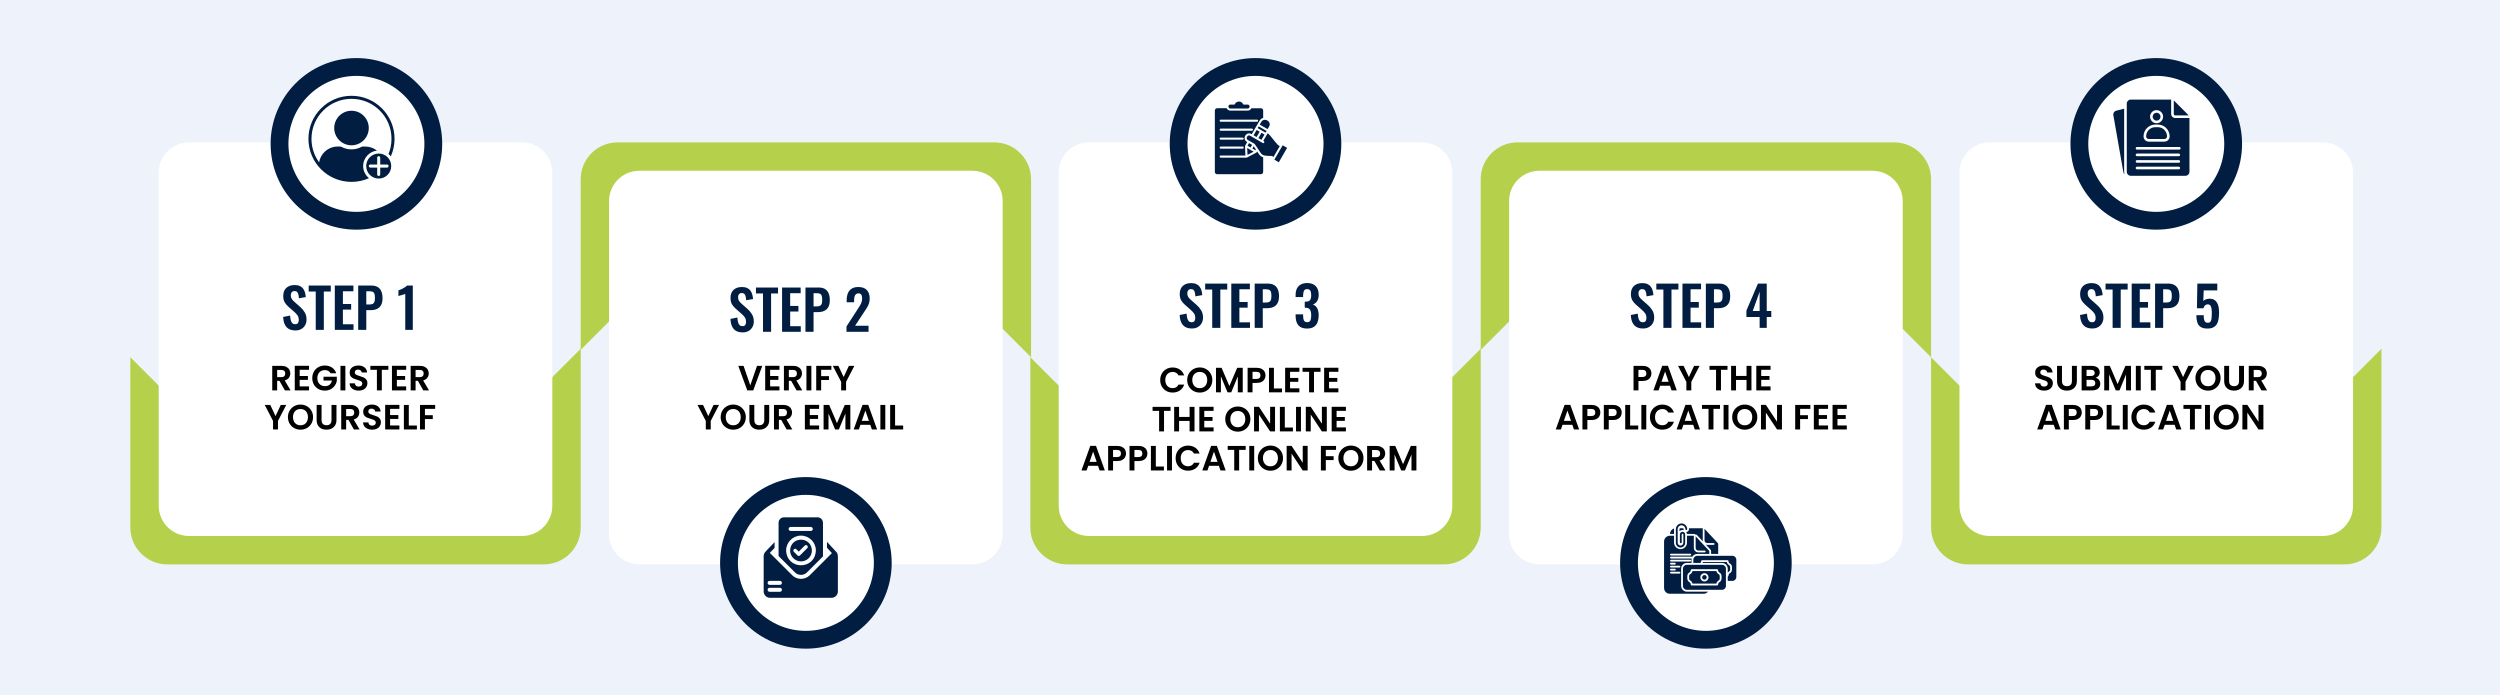 <svg width="1280" height="356" viewBox="0 0 1280 356" fill="none" xmlns="http://www.w3.org/2000/svg">
<rect width="1280" height="356" fill="#EEF2FA"/>
<g filter="url(#filter0_d_2507_956)">
<path d="M317.663 153.304H498.289L525.168 180.182V89.053C525.168 78.623 516.707 70.162 506.276 70.162H313.469C303.039 70.162 294.578 78.623 294.578 89.053V176.38L317.663 153.295V153.304Z" fill="#B5D04A"/>
</g>
<g filter="url(#filter1_d_2507_956)">
<path d="M324.591 286.219H495.151C503.702 286.219 510.633 279.287 510.633 270.737V100.177C510.633 91.626 503.702 84.695 495.151 84.695L324.591 84.695C316.041 84.695 309.11 91.626 309.11 100.177V270.737C309.11 279.287 316.041 286.219 324.591 286.219Z" fill="white"/>
</g>
<g filter="url(#filter2_d_2507_956)">
<path d="M409.881 329.381C434.142 329.381 453.809 309.713 453.809 285.453C453.809 261.192 434.142 241.525 409.881 241.525C385.62 241.525 365.953 261.192 365.953 285.453C365.953 309.713 385.62 329.381 409.881 329.381Z" fill="#011D42"/>
</g>
<g filter="url(#filter3_d_2507_956)">
<path d="M409.881 320.263C390.689 320.263 375.07 304.645 375.07 285.453C375.07 266.26 390.689 250.642 409.881 250.642C429.073 250.642 444.691 266.26 444.691 285.453C444.691 304.645 429.073 320.263 409.881 320.263Z" fill="white"/>
</g>
<path d="M428.259 282.678C427.08 281.362 424.62 278.745 423.403 277.416V280.428C424.031 281.105 425.306 282.504 425.938 283.188C423.747 285.364 421.037 288.102 418.863 290.272L414.618 294.518C412.123 297.001 408.073 297.001 405.589 294.518C402.022 290.947 397.678 286.608 394.147 283.076C394.769 282.459 395.987 281.133 396.589 280.521V277.568C395.295 279.037 392.771 281.394 391.58 282.901C390.966 283.676 390.976 284.757 391.001 285.69V302.831C391.001 304.622 392.467 306.089 394.269 306.089H425.724C427.525 306.089 428.991 304.622 428.991 302.831V285.893C429.005 284.799 429.061 283.562 428.259 282.675L428.259 282.678ZM399.33 302.986H394.015C392.68 302.963 392.68 300.975 394.015 300.951H399.33C400.665 300.977 400.669 302.961 399.33 302.986ZM399.33 299.444H394.015C392.68 299.421 392.68 297.432 394.015 297.409H399.33C400.665 297.427 400.669 299.419 399.33 299.444Z" fill="#011D42"/>
<path d="M401.679 287.737L407.022 293.081C408.723 294.77 411.48 294.77 413.181 293.071L418.311 287.94C418.98 287.27 420.717 285.536 421.365 284.887V267.663C421.365 266.115 420.112 264.863 418.576 264.863L401.415 264.865C399.879 264.865 398.627 266.117 398.627 267.665C398.638 272.504 398.619 279.873 398.627 284.684C399.268 285.324 401.017 287.075 401.68 287.737L401.679 287.737ZM404.794 269.802H415.146C416.481 269.827 416.485 271.819 415.146 271.837H404.794C403.46 271.819 403.453 269.827 404.794 269.802ZM410.108 274.239C414.311 274.239 417.722 277.659 417.722 281.853C417.33 291.946 402.891 291.944 402.494 281.853C402.494 277.66 405.915 274.239 410.108 274.239H410.108Z" fill="#011D42"/>
<path d="M410.109 287.432C413.193 287.432 415.688 284.937 415.688 281.853C415.431 274.471 404.794 274.471 404.531 281.853C404.531 284.938 407.036 287.432 410.11 287.432H410.109ZM406.464 281.233C406.831 280.866 407.411 280.866 407.776 281.233L408.957 282.414L412.022 279.349C412.876 278.493 414.182 279.795 413.324 280.651L409.608 284.367C409.264 284.729 408.65 284.731 408.306 284.367L406.464 282.535C406.108 282.18 406.108 281.588 406.464 281.233Z" fill="#011D42"/>
<path d="M380.264 170.187C378.901 170.187 377.762 169.926 376.848 169.403C375.933 168.862 375.242 168.078 374.776 167.051C374.309 166.024 374.048 164.764 373.992 163.271L377.548 162.571C377.585 163.448 377.688 164.223 377.856 164.895C378.042 165.567 378.313 166.09 378.668 166.463C379.041 166.818 379.526 166.995 380.124 166.995C380.796 166.995 381.272 166.799 381.552 166.407C381.832 165.996 381.972 165.483 381.972 164.867C381.972 163.878 381.748 163.066 381.3 162.431C380.852 161.796 380.254 161.162 379.508 160.527L376.652 158.007C375.849 157.316 375.205 156.551 374.72 155.711C374.253 154.852 374.02 153.798 374.02 152.547C374.02 150.755 374.542 149.374 375.588 148.403C376.633 147.432 378.061 146.947 379.872 146.947C380.936 146.947 381.822 147.115 382.532 147.451C383.241 147.768 383.801 148.216 384.212 148.795C384.641 149.374 384.958 150.036 385.164 150.783C385.369 151.511 385.5 152.286 385.556 153.107L382.028 153.723C381.99 153.014 381.906 152.379 381.776 151.819C381.664 151.259 381.449 150.82 381.132 150.503C380.833 150.186 380.385 150.027 379.788 150.027C379.172 150.027 378.696 150.232 378.36 150.643C378.042 151.035 377.884 151.53 377.884 152.127C377.884 152.892 378.042 153.527 378.36 154.031C378.677 154.516 379.134 155.02 379.732 155.543L382.56 158.035C383.493 158.819 384.286 159.743 384.94 160.807C385.612 161.852 385.948 163.122 385.948 164.615C385.948 165.698 385.705 166.659 385.22 167.499C384.753 168.339 384.09 169.002 383.232 169.487C382.392 169.954 381.402 170.187 380.264 170.187ZM390.656 169.879V150.251H387.044V147.199H398.356V150.251H394.8V169.879H390.656ZM400.419 169.879V147.199H409.939V150.111H404.563V156.635H408.791V159.519H404.563V167.023H409.995V169.879H400.419ZM412.396 169.879V147.199H419.06C420.422 147.199 421.524 147.451 422.364 147.955C423.222 148.459 423.848 149.196 424.24 150.167C424.65 151.119 424.856 152.276 424.856 153.639C424.856 155.114 424.604 156.308 424.1 157.223C423.596 158.119 422.886 158.772 421.972 159.183C421.076 159.594 420.012 159.799 418.78 159.799H416.54V169.879H412.396ZM416.54 156.887H418.108C418.854 156.887 419.433 156.784 419.844 156.579C420.273 156.355 420.562 156.01 420.712 155.543C420.88 155.058 420.964 154.414 420.964 153.611C420.964 152.79 420.898 152.127 420.768 151.623C420.656 151.1 420.394 150.718 419.984 150.475C419.592 150.232 418.966 150.111 418.108 150.111H416.54V156.887ZM433.41 169.879V167.135L439.01 158.483C439.42 157.848 439.803 157.242 440.158 156.663C440.531 156.084 440.83 155.487 441.054 154.871C441.296 154.236 441.418 153.546 441.418 152.799C441.418 151.959 441.268 151.315 440.97 150.867C440.671 150.419 440.204 150.195 439.57 150.195C438.972 150.195 438.506 150.363 438.17 150.699C437.834 151.035 437.6 151.474 437.47 152.015C437.358 152.556 437.302 153.154 437.302 153.807V154.759H433.494V153.751C433.494 152.407 433.69 151.231 434.082 150.223C434.492 149.196 435.136 148.394 436.014 147.815C436.891 147.236 438.039 146.947 439.458 146.947C441.399 146.947 442.855 147.47 443.826 148.515C444.796 149.56 445.282 151.016 445.282 152.883C445.282 153.816 445.151 154.666 444.89 155.431C444.628 156.178 444.283 156.896 443.854 157.587C443.424 158.278 442.958 158.987 442.454 159.715L437.806 166.771H444.694V169.879H433.41Z" fill="#011D42"/>
<path d="M390.274 187.315L385.666 199.879H382.606L377.998 187.315H380.698L384.154 197.305L387.592 187.315H390.274ZM394.305 189.349V192.499H398.535V194.497H394.305V197.827H399.075V199.879H391.785V187.297H399.075V189.349H394.305ZM407.845 199.879L405.073 194.983H403.885V199.879H401.365V187.315H406.081C407.053 187.315 407.881 187.489 408.565 187.837C409.249 188.173 409.759 188.635 410.095 189.223C410.443 189.799 410.617 190.447 410.617 191.167C410.617 191.995 410.377 192.745 409.897 193.417C409.417 194.077 408.703 194.533 407.755 194.785L410.761 199.879H407.845ZM403.885 193.093H405.991C406.675 193.093 407.185 192.931 407.521 192.607C407.857 192.271 408.025 191.809 408.025 191.221C408.025 190.645 407.857 190.201 407.521 189.889C407.185 189.565 406.675 189.403 405.991 189.403H403.885V193.093ZM415.416 187.315V199.879H412.896V187.315H415.416ZM425.664 187.315V189.349H420.426V192.571H424.44V194.569H420.426V199.879H417.906V187.315H425.664ZM437.441 187.315L433.193 195.505V199.879H430.673V195.505L426.407 187.315H429.251L431.951 193.057L434.633 187.315H437.441ZM368.139 207.315L363.891 215.505V219.879H361.371V215.505L357.105 207.315H359.949L362.649 213.057L365.331 207.315H368.139ZM375.425 220.005C374.249 220.005 373.169 219.729 372.185 219.177C371.201 218.625 370.421 217.863 369.845 216.891C369.269 215.907 368.981 214.797 368.981 213.561C368.981 212.337 369.269 211.239 369.845 210.267C370.421 209.283 371.201 208.515 372.185 207.963C373.169 207.411 374.249 207.135 375.425 207.135C376.613 207.135 377.693 207.411 378.665 207.963C379.649 208.515 380.423 209.283 380.987 210.267C381.563 211.239 381.851 212.337 381.851 213.561C381.851 214.797 381.563 215.907 380.987 216.891C380.423 217.863 379.649 218.625 378.665 219.177C377.681 219.729 376.601 220.005 375.425 220.005ZM375.425 217.755C376.181 217.755 376.847 217.587 377.423 217.251C377.999 216.903 378.449 216.411 378.773 215.775C379.097 215.139 379.259 214.401 379.259 213.561C379.259 212.721 379.097 211.989 378.773 211.365C378.449 210.729 377.999 210.243 377.423 209.907C376.847 209.571 376.181 209.403 375.425 209.403C374.669 209.403 373.997 209.571 373.409 209.907C372.833 210.243 372.383 210.729 372.059 211.365C371.735 211.989 371.573 212.721 371.573 213.561C371.573 214.401 371.735 215.139 372.059 215.775C372.383 216.411 372.833 216.903 373.409 217.251C373.997 217.587 374.669 217.755 375.425 217.755ZM386.209 207.315V215.091C386.209 215.943 386.431 216.597 386.875 217.053C387.319 217.497 387.943 217.719 388.747 217.719C389.563 217.719 390.193 217.497 390.637 217.053C391.081 216.597 391.303 215.943 391.303 215.091V207.315H393.841V215.073C393.841 216.141 393.607 217.047 393.139 217.791C392.683 218.523 392.065 219.075 391.285 219.447C390.517 219.819 389.659 220.005 388.711 220.005C387.775 220.005 386.923 219.819 386.155 219.447C385.399 219.075 384.799 218.523 384.355 217.791C383.911 217.047 383.689 216.141 383.689 215.073V207.315H386.209ZM402.756 219.879L399.984 214.983H398.796V219.879H396.276V207.315H400.992C401.964 207.315 402.792 207.489 403.476 207.837C404.16 208.173 404.67 208.635 405.006 209.223C405.354 209.799 405.528 210.447 405.528 211.167C405.528 211.995 405.288 212.745 404.808 213.417C404.328 214.077 403.614 214.533 402.666 214.785L405.672 219.879H402.756ZM398.796 213.093H400.902C401.586 213.093 402.096 212.931 402.432 212.607C402.768 212.271 402.936 211.809 402.936 211.221C402.936 210.645 402.768 210.201 402.432 209.889C402.096 209.565 401.586 209.403 400.902 209.403H398.796V213.093ZM414.616 209.349V212.499H418.846V214.497H414.616V217.827H419.386V219.879H412.096V207.297H419.386V209.349H414.616ZM435.375 207.315V219.879H432.855V211.707L429.489 219.879H427.581L424.197 211.707V219.879H421.677V207.315H424.539L428.535 216.657L432.531 207.315H435.375ZM445.57 217.485H440.566L439.738 219.879H437.092L441.61 207.297H444.544L449.062 219.879H446.398L445.57 217.485ZM444.886 215.469L443.068 210.213L441.25 215.469H444.886ZM453.271 207.315V219.879H450.751V207.315H453.271ZM458.281 217.881H462.421V219.879H455.761V207.315H458.281V217.881Z" fill="black"/>
<g filter="url(#filter4_d_2507_956)">
<path d="M732.309 198.901L551.683 207.07L524.805 180.191V267.336C524.805 277.767 533.266 286.228 543.696 286.228H736.503C746.933 286.228 755.394 277.767 755.394 267.336V175.824L732.309 198.91V198.901Z" fill="#B5D04A"/>
</g>
<g filter="url(#filter5_d_2507_956)">
<path d="M725.37 70.162H554.81C546.259 70.162 539.328 77.093 539.328 85.643V256.204C539.328 264.754 546.259 271.685 554.81 271.685H725.37C733.92 271.685 740.851 264.754 740.851 256.204V85.643C740.851 77.093 733.92 70.162 725.37 70.162Z" fill="white"/>
</g>
<g filter="url(#filter6_d_2507_956)">
<path d="M640.092 114.856C664.353 114.856 684.02 95.189 684.02 70.928C684.02 46.667 664.353 27 640.092 27C615.831 27 596.164 46.667 596.164 70.928C596.164 95.189 615.831 114.856 640.092 114.856Z" fill="#011D42"/>
</g>
<g filter="url(#filter7_d_2507_956)">
<path d="M640.092 105.738C620.899 105.738 605.281 90.12 605.281 70.928C605.281 51.736 620.899 36.117 640.092 36.117C659.284 36.117 674.902 51.736 674.902 70.928C674.902 90.12 659.284 105.738 640.092 105.738Z" fill="white"/>
</g>
<path fill-rule="evenodd" clip-rule="evenodd" d="M638.804 53.549H636.868V53.544C636.656 53.544 636.454 53.418 636.37 53.211C636.168 52.716 635.775 52.374 635.31 52.185C635.012 52.063 634.685 52 634.355 52C634.026 52 633.699 52.063 633.401 52.18C632.948 52.369 632.564 52.698 632.358 53.166C632.29 53.387 632.084 53.549 631.841 53.549H629.94C629.477 53.549 629.184 53.797 629.058 54.116C629.004 54.251 628.978 54.4 628.978 54.553C628.978 54.702 629.004 54.85 629.058 54.985C629.183 55.305 629.477 55.557 629.94 55.557H638.805C639.268 55.557 639.562 55.305 639.687 54.985C639.711 54.926 639.73 54.863 639.743 54.796C639.745 54.782 639.747 54.769 639.75 54.755C639.761 54.692 639.767 54.62 639.767 54.553C639.767 54.4 639.74 54.251 639.687 54.116C639.561 53.796 639.268 53.549 638.804 53.549ZM649.02 66.117L649.795 64.775C650.324 63.86 650.148 62.979 649.639 62.345C649.433 62.088 649.172 61.869 648.88 61.701C648.589 61.532 648.27 61.416 647.945 61.366C647.141 61.242 646.29 61.531 645.76 62.448L644.986 63.788L649.02 66.117ZM640.215 76.71L638.575 75.764L638.715 79.304L641.85 77.655L640.214 76.711L640.215 76.71ZM648.396 67.197L647.968 67.939L645.979 66.791C645.97 66.785 645.96 66.779 645.951 66.774C645.941 66.768 645.931 66.762 645.921 66.757L643.934 65.61L644.448 64.72L648.482 67.049L648.416 67.163L648.416 67.164C648.409 67.175 648.403 67.186 648.397 67.197H648.396ZM641.064 74.161L639.513 73.265L638.734 74.613L640.285 75.509L641.064 74.161ZM643.014 76.516L642.768 76.942L641.217 76.047L641.896 74.872C642.331 75.482 642.697 76.028 643.015 76.517L643.014 76.516ZM652.728 81.307C652.724 81.317 652.718 81.327 652.712 81.336C652.707 81.346 652.701 81.355 652.695 81.364L652.466 81.761L654.745 83.078L659.002 75.701L656.723 74.384L656.461 74.838C656.456 74.849 656.45 74.859 656.445 74.869C656.439 74.879 656.433 74.888 656.427 74.897L652.728 81.307L652.728 81.307ZM643.375 70.156L644.945 67.436L643.396 66.542L641.826 69.261L643.375 70.156ZM645.859 71.591L644.308 70.695L645.879 67.975L647.43 68.871L645.859 71.591ZM625.003 62.334C624.705 62.334 624.463 62.093 624.463 61.794C624.463 61.495 624.705 61.254 625.003 61.254H643.596C643.894 61.254 644.136 61.495 644.136 61.794C644.136 62.093 643.895 62.334 643.596 62.334H625.003ZM625.003 66.93C624.705 66.93 624.463 66.688 624.463 66.39C624.463 66.091 624.705 65.85 625.003 65.85H640.983C641.28 65.85 641.523 66.092 641.523 66.39C641.523 66.688 641.28 66.93 640.983 66.93H625.003ZM625.003 71.526C624.705 71.526 624.463 71.284 624.463 70.986C624.463 70.687 624.705 70.446 625.003 70.446H636.221C636.519 70.446 636.761 70.688 636.761 70.986C636.761 71.284 636.519 71.526 636.221 71.526H625.003ZM625.003 80.718H638.21C638.314 80.718 638.411 80.689 638.493 80.638L643.217 78.155C643.303 78.11 643.379 78.04 643.432 77.948L643.667 77.541C644.436 78.759 644.934 79.537 645.718 80.064C646.019 80.268 646.351 80.426 646.744 80.546V88.014C646.744 88.341 646.611 88.637 646.397 88.85C646.182 89.065 645.885 89.199 645.558 89.199H623.186C622.859 89.199 622.562 89.065 622.347 88.85C622.133 88.636 622 88.341 622 88.014V56.602C622 56.273 622.133 55.976 622.347 55.764C622.562 55.548 622.859 55.413 623.186 55.413H628.066C628.351 56.102 628.976 56.638 629.94 56.638H638.804C639.767 56.638 640.392 56.102 640.677 55.417H645.558C645.885 55.417 646.182 55.548 646.398 55.764C646.611 55.976 646.744 56.273 646.744 56.602V60.37C646.004 60.568 645.32 61.054 644.827 61.908L640.892 68.722L640.64 68.576C639.716 68.043 638.821 68.229 638.171 68.756C637.93 68.951 637.725 69.195 637.568 69.468C637.412 69.74 637.303 70.039 637.254 70.346C637.122 71.175 637.406 72.048 638.327 72.58L638.58 72.725L637.532 74.54C637.482 74.625 637.456 74.725 637.46 74.831L637.65 79.637H625.003C624.705 79.637 624.463 79.879 624.463 80.177C624.463 80.476 624.705 80.718 625.003 80.718V80.718ZM625.003 76.122H636.259C636.557 76.122 636.798 75.88 636.798 75.582C636.798 75.283 636.557 75.041 636.259 75.041H625.003C624.705 75.041 624.463 75.284 624.463 75.582C624.463 75.88 624.705 76.122 625.003 76.122ZM647.374 79.599C646.94 79.499 646.604 79.361 646.322 79.169C645.71 78.758 645.257 78.041 644.544 76.912C644.409 76.698 644.265 76.469 644.109 76.227C644.102 76.216 644.095 76.204 644.088 76.193C643.646 75.504 643.11 74.697 642.417 73.754C642.374 73.694 642.317 73.641 642.248 73.601L638.868 71.648C638.397 71.376 638.251 70.934 638.318 70.515C638.346 70.337 638.41 70.163 638.501 70.005C638.592 69.847 638.711 69.706 638.851 69.593C639.176 69.329 639.629 69.237 640.1 69.509L643.301 71.359H643.302L643.303 71.36L645.786 72.794L646.524 73.221C646.781 73.37 647.111 73.282 647.26 73.024C647.41 72.767 647.322 72.437 647.064 72.288L646.792 72.13L649.046 68.226C649.939 68.909 650.689 69.859 651.624 71.044C652.357 71.971 653.198 73.036 654.29 74.218C654.325 74.257 654.368 74.292 654.416 74.32L655.242 74.797L652.049 80.331L651.322 79.912C651.243 79.866 651.15 79.84 651.052 79.84C649.678 79.84 648.673 79.804 647.903 79.695C647.734 79.671 647.578 79.644 647.432 79.612C647.413 79.607 647.393 79.602 647.373 79.599L647.374 79.599Z" fill="#011D42"/>
<path d="M610.264 168.187C608.901 168.187 607.762 167.926 606.848 167.403C605.933 166.862 605.242 166.078 604.776 165.051C604.309 164.024 604.048 162.764 603.992 161.271L607.548 160.571C607.585 161.448 607.688 162.223 607.856 162.895C608.042 163.567 608.313 164.09 608.668 164.463C609.041 164.818 609.526 164.995 610.124 164.995C610.796 164.995 611.272 164.799 611.552 164.407C611.832 163.996 611.972 163.483 611.972 162.867C611.972 161.878 611.748 161.066 611.3 160.431C610.852 159.796 610.254 159.162 609.508 158.527L606.652 156.007C605.849 155.316 605.205 154.551 604.72 153.711C604.253 152.852 604.02 151.798 604.02 150.547C604.02 148.755 604.542 147.374 605.588 146.403C606.633 145.432 608.061 144.947 609.872 144.947C610.936 144.947 611.822 145.115 612.532 145.451C613.241 145.768 613.801 146.216 614.212 146.795C614.641 147.374 614.958 148.036 615.164 148.783C615.369 149.511 615.5 150.286 615.556 151.107L612.028 151.723C611.99 151.014 611.906 150.379 611.776 149.819C611.664 149.259 611.449 148.82 611.132 148.503C610.833 148.186 610.385 148.027 609.788 148.027C609.172 148.027 608.696 148.232 608.36 148.643C608.042 149.035 607.884 149.53 607.884 150.127C607.884 150.892 608.042 151.527 608.36 152.031C608.677 152.516 609.134 153.02 609.732 153.543L612.56 156.035C613.493 156.819 614.286 157.743 614.94 158.807C615.612 159.852 615.948 161.122 615.948 162.615C615.948 163.698 615.705 164.659 615.22 165.499C614.753 166.339 614.09 167.002 613.232 167.487C612.392 167.954 611.402 168.187 610.264 168.187ZM620.656 167.879V148.251H617.044V145.199H628.356V148.251H624.8V167.879H620.656ZM630.419 167.879V145.199H639.939V148.111H634.563V154.635H638.791V157.519H634.563V165.023H639.995V167.879H630.419ZM642.396 167.879V145.199H649.06C650.422 145.199 651.524 145.451 652.364 145.955C653.222 146.459 653.848 147.196 654.24 148.167C654.65 149.119 654.856 150.276 654.856 151.639C654.856 153.114 654.604 154.308 654.1 155.223C653.596 156.119 652.886 156.772 651.972 157.183C651.076 157.594 650.012 157.799 648.78 157.799H646.54V167.879H642.396ZM646.54 154.887H648.108C648.854 154.887 649.433 154.784 649.844 154.579C650.273 154.355 650.562 154.01 650.712 153.543C650.88 153.058 650.964 152.414 650.964 151.611C650.964 150.79 650.898 150.127 650.768 149.623C650.656 149.1 650.394 148.718 649.984 148.475C649.592 148.232 648.966 148.111 648.108 148.111H646.54V154.887ZM669.262 168.215C667.843 168.215 666.695 167.954 665.818 167.431C664.959 166.89 664.334 166.134 663.942 165.163C663.55 164.174 663.354 163.026 663.354 161.719V160.935H667.19C667.19 160.991 667.19 161.084 667.19 161.215C667.19 161.346 667.19 161.476 667.19 161.607C667.208 162.316 667.274 162.923 667.386 163.427C667.498 163.931 667.703 164.314 668.002 164.575C668.319 164.836 668.748 164.967 669.29 164.967C669.868 164.967 670.298 164.827 670.578 164.547C670.876 164.267 671.072 163.856 671.166 163.315C671.278 162.774 671.334 162.13 671.334 161.383C671.334 160.226 671.147 159.32 670.774 158.667C670.419 157.995 669.719 157.631 668.674 157.575C668.636 157.575 668.543 157.575 668.394 157.575C668.263 157.575 668.142 157.575 668.03 157.575V154.467C668.123 154.467 668.216 154.467 668.31 154.467C668.422 154.467 668.524 154.467 668.618 154.467C669.644 154.448 670.354 154.178 670.746 153.655C671.138 153.114 671.334 152.255 671.334 151.079C671.334 150.127 671.184 149.38 670.886 148.839C670.606 148.298 670.055 148.027 669.234 148.027C668.431 148.027 667.89 148.326 667.61 148.923C667.348 149.52 667.208 150.295 667.19 151.247C667.19 151.378 667.19 151.518 667.19 151.667C667.19 151.798 667.19 151.938 667.19 152.087H663.354V150.995C663.354 149.707 663.578 148.615 664.026 147.719C664.492 146.804 665.164 146.114 666.042 145.647C666.919 145.162 667.983 144.919 669.234 144.919C670.522 144.919 671.604 145.152 672.482 145.619C673.359 146.086 674.022 146.767 674.47 147.663C674.936 148.54 675.17 149.623 675.17 150.911C675.17 152.255 674.89 153.356 674.33 154.215C673.77 155.074 673.051 155.634 672.174 155.895C672.771 156.082 673.294 156.408 673.742 156.875C674.19 157.323 674.535 157.92 674.778 158.667C675.039 159.395 675.17 160.282 675.17 161.327C675.17 162.69 674.974 163.894 674.582 164.939C674.208 165.966 673.583 166.768 672.706 167.347C671.847 167.926 670.699 168.215 669.262 168.215Z" fill="#011D42"/>
<path d="M594.024 194.579C594.024 193.343 594.3 192.239 594.852 191.267C595.416 190.283 596.178 189.521 597.138 188.981C598.11 188.429 599.196 188.153 600.396 188.153C601.8 188.153 603.03 188.513 604.086 189.233C605.142 189.953 605.88 190.949 606.3 192.221H603.402C603.114 191.621 602.706 191.171 602.178 190.871C601.662 190.571 601.062 190.421 600.378 190.421C599.646 190.421 598.992 190.595 598.416 190.943C597.852 191.279 597.408 191.759 597.084 192.383C596.772 193.007 596.616 193.739 596.616 194.579C596.616 195.407 596.772 196.139 597.084 196.775C597.408 197.399 597.852 197.885 598.416 198.233C598.992 198.569 599.646 198.737 600.378 198.737C601.062 198.737 601.662 198.587 602.178 198.287C602.706 197.975 603.114 197.519 603.402 196.919H606.3C605.88 198.203 605.142 199.205 604.086 199.925C603.042 200.633 601.812 200.987 600.396 200.987C599.196 200.987 598.11 200.717 597.138 200.177C596.178 199.625 595.416 198.863 594.852 197.891C594.3 196.919 594.024 195.815 594.024 194.579ZM614.284 201.005C613.108 201.005 612.028 200.729 611.044 200.177C610.06 199.625 609.28 198.863 608.704 197.891C608.128 196.907 607.84 195.797 607.84 194.561C607.84 193.337 608.128 192.239 608.704 191.267C609.28 190.283 610.06 189.515 611.044 188.963C612.028 188.411 613.108 188.135 614.284 188.135C615.472 188.135 616.552 188.411 617.524 188.963C618.508 189.515 619.282 190.283 619.846 191.267C620.422 192.239 620.71 193.337 620.71 194.561C620.71 195.797 620.422 196.907 619.846 197.891C619.282 198.863 618.508 199.625 617.524 200.177C616.54 200.729 615.46 201.005 614.284 201.005ZM614.284 198.755C615.04 198.755 615.706 198.587 616.282 198.251C616.858 197.903 617.308 197.411 617.632 196.775C617.956 196.139 618.118 195.401 618.118 194.561C618.118 193.721 617.956 192.989 617.632 192.365C617.308 191.729 616.858 191.243 616.282 190.907C615.706 190.571 615.04 190.403 614.284 190.403C613.528 190.403 612.856 190.571 612.268 190.907C611.692 191.243 611.242 191.729 610.918 192.365C610.594 192.989 610.432 193.721 610.432 194.561C610.432 195.401 610.594 196.139 610.918 196.775C611.242 197.411 611.692 197.903 612.268 198.251C612.856 198.587 613.528 198.755 614.284 198.755ZM636.283 188.315V200.879H633.763V192.707L630.397 200.879H628.489L625.105 192.707V200.879H622.585V188.315H625.447L629.443 197.657L633.439 188.315H636.283ZM647.936 192.203C647.936 192.875 647.774 193.505 647.45 194.093C647.138 194.681 646.64 195.155 645.956 195.515C645.284 195.875 644.432 196.055 643.4 196.055H641.294V200.879H638.774V188.315H643.4C644.372 188.315 645.2 188.483 645.884 188.819C646.568 189.155 647.078 189.617 647.414 190.205C647.762 190.793 647.936 191.459 647.936 192.203ZM643.292 194.021C643.988 194.021 644.504 193.865 644.84 193.553C645.176 193.229 645.344 192.779 645.344 192.203C645.344 190.979 644.66 190.367 643.292 190.367H641.294V194.021H643.292ZM652.245 198.881H656.385V200.879H649.725V188.315H652.245V198.881ZM660.507 190.349V193.499H664.737V195.497H660.507V198.827H665.277V200.879H657.987V188.297H665.277V190.349H660.507ZM676.117 188.315V190.349H672.769V200.879H670.249V190.349H666.901V188.315H676.117ZM680.476 190.349V193.499H684.706V195.497H680.476V198.827H685.246V200.879H677.956V188.297H685.246V190.349H680.476ZM599.327 208.315V210.349H595.979V220.879H593.459V210.349H590.111V208.315H599.327ZM611.588 208.315V220.879H609.068V215.533H603.686V220.879H601.166V208.315H603.686V213.481H609.068V208.315H611.588ZM616.588 210.349V213.499H620.818V215.497H616.588V218.827H621.358V220.879H614.068V208.297H621.358V210.349H616.588ZM633.769 221.005C632.593 221.005 631.513 220.729 630.529 220.177C629.545 219.625 628.765 218.863 628.189 217.891C627.613 216.907 627.325 215.797 627.325 214.561C627.325 213.337 627.613 212.239 628.189 211.267C628.765 210.283 629.545 209.515 630.529 208.963C631.513 208.411 632.593 208.135 633.769 208.135C634.957 208.135 636.037 208.411 637.009 208.963C637.993 209.515 638.767 210.283 639.331 211.267C639.907 212.239 640.195 213.337 640.195 214.561C640.195 215.797 639.907 216.907 639.331 217.891C638.767 218.863 637.993 219.625 637.009 220.177C636.025 220.729 634.945 221.005 633.769 221.005ZM633.769 218.755C634.525 218.755 635.191 218.587 635.767 218.251C636.343 217.903 636.793 217.411 637.117 216.775C637.441 216.139 637.603 215.401 637.603 214.561C637.603 213.721 637.441 212.989 637.117 212.365C636.793 211.729 636.343 211.243 635.767 210.907C635.191 210.571 634.525 210.403 633.769 210.403C633.013 210.403 632.341 210.571 631.753 210.907C631.177 211.243 630.727 211.729 630.403 212.365C630.079 212.989 629.917 213.721 629.917 214.561C629.917 215.401 630.079 216.139 630.403 216.775C630.727 217.411 631.177 217.903 631.753 218.251C632.341 218.587 633.013 218.755 633.769 218.755ZM652.816 220.879H650.296L644.59 212.257V220.879H642.07V208.297H644.59L650.296 216.937V208.297H652.816V220.879ZM657.826 218.881H661.966V220.879H655.306V208.315H657.826V218.881ZM666.088 208.315V220.879H663.568V208.315H666.088ZM679.324 220.879H676.804L671.098 212.257V220.879H668.578V208.297H671.098L676.804 216.937V208.297H679.324V220.879ZM684.334 210.349V213.499H688.564V215.497H684.334V218.827H689.104V220.879H681.814V208.297H689.104V210.349H684.334ZM562.182 238.485H557.178L556.35 240.879H553.704L558.222 228.297H561.156L565.674 240.879H563.01L562.182 238.485ZM561.498 236.469L559.68 231.213L557.862 236.469H561.498ZM576.525 232.203C576.525 232.875 576.363 233.505 576.039 234.093C575.727 234.681 575.229 235.155 574.545 235.515C573.873 235.875 573.021 236.055 571.989 236.055H569.883V240.879H567.363V228.315H571.989C572.961 228.315 573.789 228.483 574.473 228.819C575.157 229.155 575.667 229.617 576.003 230.205C576.351 230.793 576.525 231.459 576.525 232.203ZM571.881 234.021C572.577 234.021 573.093 233.865 573.429 233.553C573.765 233.229 573.933 232.779 573.933 232.203C573.933 230.979 573.249 230.367 571.881 230.367H569.883V234.021H571.881ZM587.476 232.203C587.476 232.875 587.314 233.505 586.99 234.093C586.678 234.681 586.18 235.155 585.496 235.515C584.824 235.875 583.972 236.055 582.94 236.055H580.834V240.879H578.314V228.315H582.94C583.912 228.315 584.74 228.483 585.424 228.819C586.108 229.155 586.618 229.617 586.954 230.205C587.302 230.793 587.476 231.459 587.476 232.203ZM582.832 234.021C583.528 234.021 584.044 233.865 584.38 233.553C584.716 233.229 584.884 232.779 584.884 232.203C584.884 230.979 584.2 230.367 582.832 230.367H580.834V234.021H582.832ZM591.785 238.881H595.925V240.879H589.265V228.315H591.785V238.881ZM600.047 228.315V240.879H597.527V228.315H600.047ZM601.925 234.579C601.925 233.343 602.201 232.239 602.753 231.267C603.317 230.283 604.079 229.521 605.039 228.981C606.011 228.429 607.097 228.153 608.297 228.153C609.701 228.153 610.931 228.513 611.987 229.233C613.043 229.953 613.781 230.949 614.201 232.221H611.303C611.015 231.621 610.607 231.171 610.079 230.871C609.563 230.571 608.963 230.421 608.279 230.421C607.547 230.421 606.893 230.595 606.317 230.943C605.753 231.279 605.309 231.759 604.985 232.383C604.673 233.007 604.517 233.739 604.517 234.579C604.517 235.407 604.673 236.139 604.985 236.775C605.309 237.399 605.753 237.885 606.317 238.233C606.893 238.569 607.547 238.737 608.279 238.737C608.963 238.737 609.563 238.587 610.079 238.287C610.607 237.975 611.015 237.519 611.303 236.919H614.201C613.781 238.203 613.043 239.205 611.987 239.925C610.943 240.633 609.713 240.987 608.297 240.987C607.097 240.987 606.011 240.717 605.039 240.177C604.079 239.625 603.317 238.863 602.753 237.891C602.201 236.919 601.925 235.815 601.925 234.579ZM624.057 238.485H619.053L618.225 240.879H615.579L620.097 228.297H623.031L627.549 240.879H624.885L624.057 238.485ZM623.373 236.469L621.555 231.213L619.737 236.469H623.373ZM637.788 228.315V230.349H634.44V240.879H631.92V230.349H628.572V228.315H637.788ZM642.147 228.315V240.879H639.627V228.315H642.147ZM650.469 241.005C649.293 241.005 648.213 240.729 647.229 240.177C646.245 239.625 645.465 238.863 644.889 237.891C644.313 236.907 644.025 235.797 644.025 234.561C644.025 233.337 644.313 232.239 644.889 231.267C645.465 230.283 646.245 229.515 647.229 228.963C648.213 228.411 649.293 228.135 650.469 228.135C651.657 228.135 652.737 228.411 653.709 228.963C654.693 229.515 655.467 230.283 656.031 231.267C656.607 232.239 656.895 233.337 656.895 234.561C656.895 235.797 656.607 236.907 656.031 237.891C655.467 238.863 654.693 239.625 653.709 240.177C652.725 240.729 651.645 241.005 650.469 241.005ZM650.469 238.755C651.225 238.755 651.891 238.587 652.467 238.251C653.043 237.903 653.493 237.411 653.817 236.775C654.141 236.139 654.303 235.401 654.303 234.561C654.303 233.721 654.141 232.989 653.817 232.365C653.493 231.729 653.043 231.243 652.467 230.907C651.891 230.571 651.225 230.403 650.469 230.403C649.713 230.403 649.041 230.571 648.453 230.907C647.877 231.243 647.427 231.729 647.103 232.365C646.779 232.989 646.617 233.721 646.617 234.561C646.617 235.401 646.779 236.139 647.103 236.775C647.427 237.411 647.877 237.903 648.453 238.251C649.041 238.587 649.713 238.755 650.469 238.755ZM669.515 240.879H666.995L661.289 232.257V240.879H658.769V228.297H661.289L666.995 236.937V228.297H669.515V240.879ZM684.053 228.315V230.349H678.815V233.571H682.829V235.569H678.815V240.879H676.295V228.315H684.053ZM691.672 241.005C690.496 241.005 689.416 240.729 688.432 240.177C687.448 239.625 686.668 238.863 686.092 237.891C685.516 236.907 685.228 235.797 685.228 234.561C685.228 233.337 685.516 232.239 686.092 231.267C686.668 230.283 687.448 229.515 688.432 228.963C689.416 228.411 690.496 228.135 691.672 228.135C692.86 228.135 693.94 228.411 694.912 228.963C695.896 229.515 696.67 230.283 697.234 231.267C697.81 232.239 698.098 233.337 698.098 234.561C698.098 235.797 697.81 236.907 697.234 237.891C696.67 238.863 695.896 239.625 694.912 240.177C693.928 240.729 692.848 241.005 691.672 241.005ZM691.672 238.755C692.428 238.755 693.094 238.587 693.67 238.251C694.246 237.903 694.696 237.411 695.02 236.775C695.344 236.139 695.506 235.401 695.506 234.561C695.506 233.721 695.344 232.989 695.02 232.365C694.696 231.729 694.246 231.243 693.67 230.907C693.094 230.571 692.428 230.403 691.672 230.403C690.916 230.403 690.244 230.571 689.656 230.907C689.08 231.243 688.63 231.729 688.306 232.365C687.982 232.989 687.82 233.721 687.82 234.561C687.82 235.401 687.982 236.139 688.306 236.775C688.63 237.411 689.08 237.903 689.656 238.251C690.244 238.587 690.916 238.755 691.672 238.755ZM706.452 240.879L703.68 235.983H702.492V240.879H699.972V228.315H704.688C705.66 228.315 706.488 228.489 707.172 228.837C707.856 229.173 708.366 229.635 708.702 230.223C709.05 230.799 709.224 231.447 709.224 232.167C709.224 232.995 708.984 233.745 708.504 234.417C708.024 235.077 707.31 235.533 706.362 235.785L709.368 240.879H706.452ZM702.492 234.093H704.598C705.282 234.093 705.792 233.931 706.128 233.607C706.464 233.271 706.632 232.809 706.632 232.221C706.632 231.645 706.464 231.201 706.128 230.889C705.792 230.565 705.282 230.403 704.598 230.403H702.492V234.093ZM725.202 228.315V240.879H722.682V232.707L719.316 240.879H717.408L714.024 232.707V240.879H711.504V228.315H714.366L718.362 237.657L722.358 228.315H725.202Z" fill="black"/>
<g filter="url(#filter8_d_2507_956)">
<path d="M1193.49 198.901L1012.86 207.07L985.984 180.191V267.336C985.984 277.767 994.445 286.228 1004.88 286.228H1197.68C1208.11 286.228 1216.57 277.767 1216.57 267.336V175.824L1193.49 198.91V198.901Z" fill="#B5D04A"/>
</g>
<g filter="url(#filter9_d_2507_956)">
<path d="M1186.56 70.162H1016C1007.45 70.162 1000.52 77.093 1000.52 85.643V256.204C1000.52 264.754 1007.45 271.685 1016 271.685H1186.56C1195.11 271.685 1202.04 264.754 1202.04 256.204V85.643C1202.04 77.093 1195.11 70.162 1186.56 70.162Z" fill="white"/>
</g>
<g filter="url(#filter10_d_2507_956)">
<path d="M1101.27 114.856C1125.53 114.856 1145.2 95.189 1145.2 70.928C1145.2 46.667 1125.53 27 1101.27 27C1077.01 27 1057.34 46.667 1057.34 70.928C1057.34 95.189 1077.01 114.856 1101.27 114.856Z" fill="#011D42"/>
</g>
<g filter="url(#filter11_d_2507_956)">
<path d="M1101.27 105.738C1082.08 105.738 1066.46 90.12 1066.46 70.928C1066.46 51.736 1082.08 36.117 1101.27 36.117C1120.46 36.117 1136.08 51.736 1136.08 70.928C1136.08 90.12 1120.46 105.738 1101.27 105.738Z" fill="white"/>
</g>
<path d="M1087.57 87.983C1087.57 88.419 1087.66 88.851 1087.82 89.254C1087.47 88.957 1087.24 88.548 1087.15 88.097L1082.03 58.968C1081.94 58.44 1082.06 57.899 1082.36 57.46C1082.67 57.02 1083.13 56.722 1083.66 56.628L1087.57 55.653L1087.57 87.983ZM1113.65 59.069H1120.61L1112.98 51.397V58.397C1112.98 58.575 1113.05 58.747 1113.17 58.873C1113.3 58.999 1113.47 59.069 1113.65 59.069ZM1100.16 71.173H1108.18C1108.54 71.173 1108.88 71.031 1109.13 70.779C1109.38 70.527 1109.52 70.184 1109.52 69.828C1109.52 68.579 1109.03 67.382 1108.15 66.499C1107.27 65.617 1106.08 65.121 1104.84 65.121H1103.5C1100.92 65.121 1098.82 67.229 1098.82 69.828C1098.82 70.184 1098.97 70.527 1099.22 70.779C1099.47 71.032 1099.81 71.173 1100.16 71.173ZM1121 60.414V87.983C1121 89.097 1120.1 90 1118.99 90H1090.92C1089.81 90 1088.91 89.097 1088.91 87.983V53.017C1088.91 51.903 1089.81 51 1090.92 51H1111.64V58.397C1111.64 59.511 1112.54 60.414 1113.65 60.414H1121ZM1100.83 59.742C1100.83 61.102 1101.64 62.327 1102.89 62.848C1104.14 63.368 1105.58 63.08 1106.54 62.119C1107.49 61.157 1107.78 59.711 1107.26 58.456C1106.74 57.198 1105.52 56.38 1104.17 56.38C1102.33 56.38 1100.83 57.884 1100.83 59.742ZM1097.49 69.828C1097.49 70.541 1097.77 71.225 1098.27 71.729C1098.77 72.234 1099.45 72.518 1100.16 72.518H1108.18C1108.89 72.518 1109.57 72.234 1110.07 71.729C1110.58 71.225 1110.86 70.541 1110.86 69.828C1110.86 66.486 1108.16 63.776 1104.84 63.776H1103.5C1100.18 63.776 1097.49 66.486 1097.49 69.828ZM1116.21 86.02C1116.21 85.842 1116.14 85.67 1116.01 85.544C1115.89 85.418 1115.72 85.347 1115.54 85.347H1094.14C1093.78 85.347 1093.48 85.648 1093.48 86.02C1093.48 86.391 1093.78 86.692 1094.14 86.692H1115.54C1115.72 86.692 1115.89 86.621 1116.01 86.496C1116.14 86.369 1116.21 86.198 1116.21 86.02ZM1116.21 82.658C1116.21 82.48 1116.14 82.308 1116.01 82.182C1115.89 82.056 1115.72 81.985 1115.54 81.985H1094.14C1093.78 81.985 1093.48 82.286 1093.48 82.658C1093.48 83.029 1093.78 83.33 1094.14 83.33H1115.54C1115.72 83.33 1115.89 83.26 1116.01 83.133C1116.14 83.007 1116.21 82.836 1116.21 82.658ZM1116.21 79.296C1116.21 79.117 1116.14 78.946 1116.01 78.82C1115.89 78.694 1115.72 78.623 1115.54 78.623H1094.14C1093.78 78.623 1093.48 78.924 1093.48 79.296C1093.48 79.667 1093.78 79.968 1094.14 79.968H1115.54C1115.72 79.968 1115.89 79.897 1116.01 79.771C1116.14 79.645 1116.21 79.474 1116.21 79.296ZM1116.45 75.933C1116.45 75.755 1116.38 75.584 1116.26 75.458C1116.13 75.332 1115.96 75.261 1115.79 75.261H1094.14C1093.78 75.261 1093.48 75.562 1093.48 75.933C1093.48 76.305 1093.78 76.606 1094.14 76.606H1115.79C1115.96 76.606 1116.13 76.535 1116.26 76.409C1116.38 76.283 1116.45 76.112 1116.45 75.933ZM1104.17 61.759C1104.98 61.759 1105.72 61.268 1106.03 60.513C1106.34 59.76 1106.17 58.893 1105.59 58.314C1105.02 57.738 1104.15 57.566 1103.41 57.877C1102.66 58.19 1102.17 58.926 1102.17 59.742C1102.17 60.856 1103.06 61.759 1104.17 61.759Z" fill="#011D42"/>
<path d="M1071.26 168.187C1069.9 168.187 1068.76 167.926 1067.85 167.403C1066.93 166.862 1066.24 166.078 1065.78 165.051C1065.31 164.024 1065.05 162.764 1064.99 161.271L1068.55 160.571C1068.59 161.448 1068.69 162.223 1068.86 162.895C1069.04 163.567 1069.31 164.09 1069.67 164.463C1070.04 164.818 1070.53 164.995 1071.12 164.995C1071.8 164.995 1072.27 164.799 1072.55 164.407C1072.83 163.996 1072.97 163.483 1072.97 162.867C1072.97 161.878 1072.75 161.066 1072.3 160.431C1071.85 159.796 1071.25 159.162 1070.51 158.527L1067.65 156.007C1066.85 155.316 1066.21 154.551 1065.72 153.711C1065.25 152.852 1065.02 151.798 1065.02 150.547C1065.02 148.755 1065.54 147.374 1066.59 146.403C1067.63 145.432 1069.06 144.947 1070.87 144.947C1071.94 144.947 1072.82 145.115 1073.53 145.451C1074.24 145.768 1074.8 146.216 1075.21 146.795C1075.64 147.374 1075.96 148.036 1076.16 148.783C1076.37 149.511 1076.5 150.286 1076.56 151.107L1073.03 151.723C1072.99 151.014 1072.91 150.379 1072.78 149.819C1072.66 149.259 1072.45 148.82 1072.13 148.503C1071.83 148.186 1071.39 148.027 1070.79 148.027C1070.17 148.027 1069.7 148.232 1069.36 148.643C1069.04 149.035 1068.88 149.53 1068.88 150.127C1068.88 150.892 1069.04 151.527 1069.36 152.031C1069.68 152.516 1070.13 153.02 1070.73 153.543L1073.56 156.035C1074.49 156.819 1075.29 157.743 1075.94 158.807C1076.61 159.852 1076.95 161.122 1076.95 162.615C1076.95 163.698 1076.71 164.659 1076.22 165.499C1075.75 166.339 1075.09 167.002 1074.23 167.487C1073.39 167.954 1072.4 168.187 1071.26 168.187ZM1081.66 167.879V148.251H1078.04V145.199H1089.36V148.251H1085.8V167.879H1081.66ZM1091.42 167.879V145.199H1100.94V148.111H1095.56V154.635H1099.79V157.519H1095.56V165.023H1100.99V167.879H1091.42ZM1103.4 167.879V145.199H1110.06C1111.42 145.199 1112.52 145.451 1113.36 145.955C1114.22 146.459 1114.85 147.196 1115.24 148.167C1115.65 149.119 1115.86 150.276 1115.86 151.639C1115.86 153.114 1115.6 154.308 1115.1 155.223C1114.6 156.119 1113.89 156.772 1112.97 157.183C1112.08 157.594 1111.01 157.799 1109.78 157.799H1107.54V167.879H1103.4ZM1107.54 154.887H1109.11C1109.85 154.887 1110.43 154.784 1110.84 154.579C1111.27 154.355 1111.56 154.01 1111.71 153.543C1111.88 153.058 1111.96 152.414 1111.96 151.611C1111.96 150.79 1111.9 150.127 1111.77 149.623C1111.66 149.1 1111.39 148.718 1110.98 148.475C1110.59 148.232 1109.97 148.111 1109.11 148.111H1107.54V154.887ZM1130.23 168.215C1128.72 168.215 1127.55 167.935 1126.71 167.375C1125.88 166.815 1125.32 166.022 1125 164.995C1124.68 163.968 1124.52 162.764 1124.52 161.383H1128.3C1128.3 162.148 1128.35 162.83 1128.44 163.427C1128.55 164.006 1128.76 164.463 1129.06 164.799C1129.38 165.116 1129.83 165.266 1130.43 165.247C1131.08 165.247 1131.54 165.042 1131.8 164.631C1132.08 164.202 1132.26 163.614 1132.33 162.867C1132.41 162.102 1132.45 161.215 1132.45 160.207C1132.45 159.33 1132.39 158.564 1132.28 157.911C1132.18 157.258 1131.99 156.754 1131.69 156.399C1131.39 156.026 1130.92 155.839 1130.29 155.839C1129.75 155.839 1129.3 156.026 1128.95 156.399C1128.59 156.754 1128.33 157.23 1128.16 157.827H1124.83L1125.05 145.199H1135.25V148.671H1128.3L1128.08 154.131C1128.36 153.795 1128.76 153.524 1129.28 153.319C1129.82 153.114 1130.42 152.992 1131.07 152.955C1132.27 152.899 1133.24 153.151 1133.99 153.711C1134.73 154.271 1135.28 155.083 1135.64 156.147C1135.99 157.211 1136.17 158.48 1136.17 159.955C1136.17 161.15 1136.09 162.251 1135.92 163.259C1135.77 164.267 1135.48 165.144 1135.05 165.891C1134.62 166.619 1134.01 167.188 1133.23 167.599C1132.46 168.01 1131.47 168.215 1130.23 168.215Z" fill="#011D42"/>
<path d="M1046.61 200.005C1045.74 200.005 1044.95 199.855 1044.24 199.555C1043.54 199.255 1042.99 198.823 1042.58 198.259C1042.17 197.695 1041.96 197.029 1041.95 196.261H1044.65C1044.69 196.777 1044.87 197.185 1045.19 197.485C1045.53 197.785 1045.98 197.935 1046.56 197.935C1047.15 197.935 1047.61 197.797 1047.95 197.521C1048.28 197.233 1048.45 196.861 1048.45 196.405C1048.45 196.033 1048.34 195.727 1048.11 195.487C1047.88 195.247 1047.59 195.061 1047.24 194.929C1046.91 194.785 1046.44 194.629 1045.84 194.461C1045.02 194.221 1044.36 193.987 1043.84 193.759C1043.34 193.519 1042.9 193.165 1042.53 192.697C1042.17 192.217 1041.99 191.581 1041.99 190.789C1041.99 190.045 1042.17 189.397 1042.55 188.845C1042.92 188.293 1043.44 187.873 1044.11 187.585C1044.78 187.285 1045.55 187.135 1046.42 187.135C1047.71 187.135 1048.76 187.453 1049.57 188.089C1050.38 188.713 1050.83 189.589 1050.92 190.717H1048.14C1048.12 190.285 1047.93 189.931 1047.59 189.655C1047.25 189.367 1046.8 189.223 1046.24 189.223C1045.74 189.223 1045.35 189.349 1045.05 189.601C1044.76 189.853 1044.62 190.219 1044.62 190.699C1044.62 191.035 1044.72 191.317 1044.94 191.545C1045.17 191.761 1045.44 191.941 1045.77 192.085C1046.1 192.217 1046.57 192.373 1047.17 192.553C1047.99 192.793 1048.65 193.033 1049.17 193.273C1049.69 193.513 1050.13 193.873 1050.5 194.353C1050.87 194.833 1051.06 195.463 1051.06 196.243C1051.06 196.915 1050.89 197.539 1050.54 198.115C1050.19 198.691 1049.68 199.153 1049.01 199.501C1048.34 199.837 1047.54 200.005 1046.61 200.005ZM1055.73 187.315V195.091C1055.73 195.943 1055.95 196.597 1056.39 197.053C1056.84 197.497 1057.46 197.719 1058.27 197.719C1059.08 197.719 1059.71 197.497 1060.16 197.053C1060.6 196.597 1060.82 195.943 1060.82 195.091V187.315H1063.36V195.073C1063.36 196.141 1063.13 197.047 1062.66 197.791C1062.2 198.523 1061.58 199.075 1060.8 199.447C1060.04 199.819 1059.18 200.005 1058.23 200.005C1057.29 200.005 1056.44 199.819 1055.67 199.447C1054.92 199.075 1054.32 198.523 1053.87 197.791C1053.43 197.047 1053.21 196.141 1053.21 195.073V187.315H1055.73ZM1072.92 193.435C1073.63 193.567 1074.21 193.921 1074.67 194.497C1075.12 195.073 1075.35 195.733 1075.35 196.477C1075.35 197.149 1075.18 197.743 1074.85 198.259C1074.52 198.763 1074.05 199.159 1073.43 199.447C1072.8 199.735 1072.06 199.879 1071.21 199.879H1065.79V187.315H1070.98C1071.83 187.315 1072.56 187.453 1073.17 187.729C1073.8 188.005 1074.27 188.389 1074.58 188.881C1074.9 189.373 1075.06 189.931 1075.06 190.555C1075.06 191.287 1074.87 191.899 1074.47 192.391C1074.09 192.883 1073.57 193.231 1072.92 193.435ZM1068.31 192.499H1070.62C1071.22 192.499 1071.68 192.367 1072 192.103C1072.33 191.827 1072.49 191.437 1072.49 190.933C1072.49 190.429 1072.33 190.039 1072 189.763C1071.68 189.487 1071.22 189.349 1070.62 189.349H1068.31V192.499ZM1070.85 197.827C1071.46 197.827 1071.94 197.683 1072.27 197.395C1072.62 197.107 1072.8 196.699 1072.8 196.171C1072.8 195.631 1072.62 195.211 1072.26 194.911C1071.9 194.599 1071.41 194.443 1070.8 194.443H1068.31V197.827H1070.85ZM1091.06 187.315V199.879H1088.54V191.707L1085.17 199.879H1083.27L1079.88 191.707V199.879H1077.36V187.315H1080.22L1084.22 196.657L1088.22 187.315H1091.06ZM1096.07 187.315V199.879H1093.55V187.315H1096.07ZM1107.11 187.315V189.349H1103.76V199.879H1101.24V189.349H1097.89V187.315H1107.11ZM1123.23 187.315L1118.98 195.505V199.879H1116.46V195.505L1112.19 187.315H1115.04L1117.74 193.057L1120.42 187.315H1123.23ZM1130.51 200.005C1129.34 200.005 1128.26 199.729 1127.27 199.177C1126.29 198.625 1125.51 197.863 1124.93 196.891C1124.36 195.907 1124.07 194.797 1124.07 193.561C1124.07 192.337 1124.36 191.239 1124.93 190.267C1125.51 189.283 1126.29 188.515 1127.27 187.963C1128.26 187.411 1129.34 187.135 1130.51 187.135C1131.7 187.135 1132.78 187.411 1133.75 187.963C1134.74 188.515 1135.51 189.283 1136.08 190.267C1136.65 191.239 1136.94 192.337 1136.94 193.561C1136.94 194.797 1136.65 195.907 1136.08 196.891C1135.51 197.863 1134.74 198.625 1133.75 199.177C1132.77 199.729 1131.69 200.005 1130.51 200.005ZM1130.51 197.755C1131.27 197.755 1131.94 197.587 1132.51 197.251C1133.09 196.903 1133.54 196.411 1133.86 195.775C1134.19 195.139 1134.35 194.401 1134.35 193.561C1134.35 192.721 1134.19 191.989 1133.86 191.365C1133.54 190.729 1133.09 190.243 1132.51 189.907C1131.94 189.571 1131.27 189.403 1130.51 189.403C1129.76 189.403 1129.09 189.571 1128.5 189.907C1127.92 190.243 1127.47 190.729 1127.15 191.365C1126.82 191.989 1126.66 192.721 1126.66 193.561C1126.66 194.401 1126.82 195.139 1127.15 195.775C1127.47 196.411 1127.92 196.903 1128.5 197.251C1129.09 197.587 1129.76 197.755 1130.51 197.755ZM1141.3 187.315V195.091C1141.3 195.943 1141.52 196.597 1141.96 197.053C1142.41 197.497 1143.03 197.719 1143.84 197.719C1144.65 197.719 1145.28 197.497 1145.73 197.053C1146.17 196.597 1146.39 195.943 1146.39 195.091V187.315H1148.93V195.073C1148.93 196.141 1148.7 197.047 1148.23 197.791C1147.77 198.523 1147.15 199.075 1146.37 199.447C1145.61 199.819 1144.75 200.005 1143.8 200.005C1142.86 200.005 1142.01 199.819 1141.24 199.447C1140.49 199.075 1139.89 198.523 1139.44 197.791C1139 197.047 1138.78 196.141 1138.78 195.073V187.315H1141.3ZM1157.85 199.879L1155.07 194.983H1153.89V199.879H1151.37V187.315H1156.08C1157.05 187.315 1157.88 187.489 1158.57 187.837C1159.25 188.173 1159.76 188.635 1160.1 189.223C1160.44 189.799 1160.62 190.447 1160.62 191.167C1160.62 191.995 1160.38 192.745 1159.9 193.417C1159.42 194.077 1158.7 194.533 1157.76 194.785L1160.76 199.879H1157.85ZM1153.89 193.093H1155.99C1156.68 193.093 1157.19 192.931 1157.52 192.607C1157.86 192.271 1158.03 191.809 1158.03 191.221C1158.03 190.645 1157.86 190.201 1157.52 189.889C1157.19 189.565 1156.68 189.403 1155.99 189.403H1153.89V193.093ZM1051.53 217.485H1046.52L1045.69 219.879H1043.05L1047.57 207.297H1050.5L1055.02 219.879H1052.35L1051.53 217.485ZM1050.84 215.469L1049.02 210.213L1047.21 215.469H1050.84ZM1065.87 211.203C1065.87 211.875 1065.71 212.505 1065.38 213.093C1065.07 213.681 1064.57 214.155 1063.89 214.515C1063.22 214.875 1062.36 215.055 1061.33 215.055H1059.23V219.879H1056.71V207.315H1061.33C1062.3 207.315 1063.13 207.483 1063.82 207.819C1064.5 208.155 1065.01 208.617 1065.35 209.205C1065.69 209.793 1065.87 210.459 1065.87 211.203ZM1061.22 213.021C1061.92 213.021 1062.44 212.865 1062.77 212.553C1063.11 212.229 1063.28 211.779 1063.28 211.203C1063.28 209.979 1062.59 209.367 1061.22 209.367H1059.23V213.021H1061.22ZM1076.82 211.203C1076.82 211.875 1076.66 212.505 1076.33 213.093C1076.02 213.681 1075.52 214.155 1074.84 214.515C1074.17 214.875 1073.32 215.055 1072.28 215.055H1070.18V219.879H1067.66V207.315H1072.28C1073.26 207.315 1074.08 207.483 1074.77 207.819C1075.45 208.155 1075.96 208.617 1076.3 209.205C1076.65 209.793 1076.82 210.459 1076.82 211.203ZM1072.18 213.021C1072.87 213.021 1073.39 212.865 1073.72 212.553C1074.06 212.229 1074.23 211.779 1074.23 211.203C1074.23 209.979 1073.54 209.367 1072.18 209.367H1070.18V213.021H1072.18ZM1081.13 217.881H1085.27V219.879H1078.61V207.315H1081.13V217.881ZM1089.39 207.315V219.879H1086.87V207.315H1089.39ZM1091.27 213.579C1091.27 212.343 1091.54 211.239 1092.1 210.267C1092.66 209.283 1093.42 208.521 1094.38 207.981C1095.35 207.429 1096.44 207.153 1097.64 207.153C1099.04 207.153 1100.27 207.513 1101.33 208.233C1102.39 208.953 1103.12 209.949 1103.54 211.221H1100.65C1100.36 210.621 1099.95 210.171 1099.42 209.871C1098.91 209.571 1098.31 209.421 1097.62 209.421C1096.89 209.421 1096.24 209.595 1095.66 209.943C1095.1 210.279 1094.65 210.759 1094.33 211.383C1094.02 212.007 1093.86 212.739 1093.86 213.579C1093.86 214.407 1094.02 215.139 1094.33 215.775C1094.65 216.399 1095.1 216.885 1095.66 217.233C1096.24 217.569 1096.89 217.737 1097.62 217.737C1098.31 217.737 1098.91 217.587 1099.42 217.287C1099.95 216.975 1100.36 216.519 1100.65 215.919H1103.54C1103.12 217.203 1102.39 218.205 1101.33 218.925C1100.29 219.633 1099.06 219.987 1097.64 219.987C1096.44 219.987 1095.35 219.717 1094.38 219.177C1093.42 218.625 1092.66 217.863 1092.1 216.891C1091.54 215.919 1091.27 214.815 1091.27 213.579ZM1113.4 217.485H1108.4L1107.57 219.879H1104.92L1109.44 207.297H1112.38L1116.89 219.879H1114.23L1113.4 217.485ZM1112.72 215.469L1110.9 210.213L1109.08 215.469H1112.72ZM1127.13 207.315V209.349H1123.78V219.879H1121.26V209.349H1117.92V207.315H1127.13ZM1131.49 207.315V219.879H1128.97V207.315H1131.49ZM1139.81 220.005C1138.64 220.005 1137.56 219.729 1136.57 219.177C1135.59 218.625 1134.81 217.863 1134.23 216.891C1133.66 215.907 1133.37 214.797 1133.37 213.561C1133.37 212.337 1133.66 211.239 1134.23 210.267C1134.81 209.283 1135.59 208.515 1136.57 207.963C1137.56 207.411 1138.64 207.135 1139.81 207.135C1141 207.135 1142.08 207.411 1143.05 207.963C1144.04 208.515 1144.81 209.283 1145.37 210.267C1145.95 211.239 1146.24 212.337 1146.24 213.561C1146.24 214.797 1145.95 215.907 1145.37 216.891C1144.81 217.863 1144.04 218.625 1143.05 219.177C1142.07 219.729 1140.99 220.005 1139.81 220.005ZM1139.81 217.755C1140.57 217.755 1141.23 217.587 1141.81 217.251C1142.39 216.903 1142.84 216.411 1143.16 215.775C1143.48 215.139 1143.65 214.401 1143.65 213.561C1143.65 212.721 1143.48 211.989 1143.16 211.365C1142.84 210.729 1142.39 210.243 1141.81 209.907C1141.23 209.571 1140.57 209.403 1139.81 209.403C1139.06 209.403 1138.38 209.571 1137.8 209.907C1137.22 210.243 1136.77 210.729 1136.45 211.365C1136.12 211.989 1135.96 212.721 1135.96 213.561C1135.96 214.401 1136.12 215.139 1136.45 215.775C1136.77 216.411 1137.22 216.903 1137.8 217.251C1138.38 217.587 1139.06 217.755 1139.81 217.755ZM1158.86 219.879H1156.34L1150.63 211.257V219.879H1148.11V207.297H1150.63L1156.34 215.937V207.297H1158.86V219.879Z" fill="black"/>
<g filter="url(#filter12_d_2507_956)">
<path d="M778.476 153.304H959.102L985.98 180.182V89.053C985.98 78.623 977.519 70.162 967.089 70.162H774.282C763.852 70.162 755.391 78.623 755.391 89.053V176.38L778.476 153.295V153.304Z" fill="#B5D04A"/>
</g>
<g filter="url(#filter13_d_2507_956)">
<path d="M785.411 286.219H955.972C964.522 286.219 971.453 279.287 971.453 270.737V100.177C971.453 91.626 964.522 84.695 955.972 84.695L785.411 84.695C776.861 84.695 769.93 91.626 769.93 100.177V270.737C769.93 279.287 776.861 286.219 785.411 286.219Z" fill="white"/>
</g>
<g filter="url(#filter14_d_2507_956)">
<path d="M870.686 329.381C894.946 329.381 914.614 309.713 914.614 285.453C914.614 261.192 894.946 241.525 870.686 241.525C846.425 241.525 826.758 261.192 826.758 285.453C826.758 309.713 846.425 329.381 870.686 329.381Z" fill="#011D42"/>
</g>
<g filter="url(#filter15_d_2507_956)">
<path d="M870.685 320.263C851.493 320.263 835.875 304.645 835.875 285.453C835.875 266.26 851.493 250.642 870.685 250.642C889.878 250.642 905.496 266.26 905.496 285.453C905.496 304.645 889.878 320.263 870.685 320.263Z" fill="white"/>
</g>
<path d="M860.421 280.339C859.106 280.335 858.043 279.261 858.039 277.932V270.937C858.039 269.314 859.342 268 860.946 268C862.55 268 863.852 269.314 863.852 270.937C863.852 271.196 863.643 271.406 863.387 271.406C863.13 271.406 862.921 271.196 862.921 270.937C862.921 269.834 862.037 268.939 860.946 268.939C859.854 268.939 858.97 269.834 858.97 270.937V277.932C859.014 278.711 859.65 279.32 860.423 279.32C861.195 279.32 861.831 278.711 861.875 277.932V273.644C861.875 273.409 861.688 273.221 861.457 273.221C861.226 273.221 861.038 273.409 861.038 273.644V277.666V277.664C861.038 277.925 860.831 278.135 860.574 278.135C860.316 278.135 860.109 277.925 860.109 277.664V273.644C860.109 272.891 860.712 272.28 861.457 272.28C862.201 272.28 862.806 272.891 862.806 273.644V277.932C862.803 279.262 861.736 280.339 860.421 280.339ZM859.9 271.97C860.484 271.418 861.314 271.219 862.081 271.448C862.022 271.291 861.992 271.124 861.992 270.955C861.992 270.791 861.952 270.63 861.875 270.486H860.015H860.017C859.94 270.63 859.9 270.791 859.9 270.955L859.9 271.97ZM857.11 270.935V270.588C855.893 270.96 855.053 272.086 855.032 273.37H857.11V270.935ZM864.748 270.465V270.467C864.769 270.622 864.78 270.778 864.781 270.937C864.781 271.714 864.157 272.347 863.387 272.347H863.336C863.543 272.65 863.672 273.002 863.713 273.37H867.245C867.512 273.37 867.766 273.485 867.942 273.686C868.019 273.663 868.097 273.65 868.176 273.652C868.432 273.652 868.678 273.76 868.854 273.948L871.876 277.185C871.834 277.016 871.811 276.84 871.811 276.663V270.467L864.748 270.465ZM874.09 278.05H877.376C877.633 278.05 877.842 278.259 877.842 278.52C877.842 278.779 877.633 278.989 877.376 278.989H874.09C873.869 278.987 873.649 278.95 873.438 278.881L875.717 281.325C875.954 281.59 876.085 281.935 876.079 282.293V283.618H879.714V278.45C879.716 278.328 879.671 278.214 879.589 278.126L872.718 270.749V276.663C872.73 277.424 873.337 278.037 874.09 278.05ZM884.602 293.169C884.772 292.951 884.982 292.766 885.22 292.625C885.583 292.434 885.818 292.064 885.843 291.652V290.322C885.829 289.904 885.595 289.524 885.229 289.326C884.654 288.988 884.249 288.417 884.119 287.757H871.895C871.86 287.917 871.813 288.075 871.75 288.227H881.686C882.46 288.227 883.203 288.539 883.751 289.094C884.298 289.647 884.603 290.399 884.601 291.182L884.602 293.169ZM880.506 294.942V296.244V296.242C880.496 296.663 880.26 297.047 879.892 297.243C879.317 297.583 878.914 298.154 878.785 298.813H866.553C866.422 298.154 866.018 297.581 865.442 297.243C865.075 297.045 864.841 296.663 864.829 296.242V294.942C864.841 294.522 865.075 294.142 865.442 293.944C866.018 293.606 866.424 293.032 866.553 292.371H878.78C878.911 293.034 879.317 293.606 879.896 293.944C880.262 294.142 880.496 294.522 880.506 294.942ZM874.76 295.59C874.76 294.734 874.249 293.964 873.468 293.636C872.685 293.308 871.785 293.49 871.187 294.094C870.589 294.699 870.41 295.608 870.734 296.399C871.058 297.188 871.82 297.704 872.667 297.704C873.822 297.701 874.756 296.756 874.76 295.59ZM863.652 302.929H874.503C873.95 303.607 873.127 304 872.257 304H854.915C853.308 304 852.003 302.684 852 301.059V277.252C852.003 275.626 853.308 274.31 854.915 274.31H857.11V277.932C857.176 279.733 858.641 281.157 860.423 281.157C862.205 281.157 863.669 279.733 863.735 277.932V274.31H867.245V280.508C867.259 281.787 868.281 282.82 869.546 282.834H872.824C873.082 282.834 873.29 282.622 873.29 282.363C873.29 282.104 873.082 281.893 872.824 281.893H869.524C868.781 281.868 868.188 281.259 868.176 280.508V274.592L875.042 281.974C875.122 282.06 875.168 282.175 875.168 282.293V283.618H868.975C867.958 283.618 867.015 284.152 866.483 285.027H855.512C855.254 285.027 855.046 285.237 855.046 285.498C855.046 285.757 855.253 285.967 855.512 285.967H866.115C866.079 286.159 866.06 286.354 866.06 286.55V288.218H863.652C862.876 288.218 862.132 288.532 861.586 289.089C861.038 289.646 860.733 290.398 860.737 291.182V300.002C860.753 301.62 862.051 302.923 863.652 302.929ZM855.046 283.975C855.046 284.099 855.095 284.219 855.182 284.307C855.269 284.395 855.388 284.444 855.511 284.444H865.446C865.704 284.444 865.911 284.234 865.911 283.975C865.911 283.715 865.704 283.505 865.446 283.505H855.511C855.253 283.505 855.046 283.715 855.046 283.975ZM855.046 287.052C855.046 287.177 855.095 287.297 855.182 287.385C855.269 287.473 855.388 287.522 855.511 287.522H865.446C865.704 287.522 865.911 287.312 865.911 287.052C865.911 286.793 865.704 286.583 865.446 286.583H855.511C855.388 286.583 855.269 286.632 855.182 286.72C855.095 286.809 855.046 286.928 855.046 287.052ZM855.046 288.588C855.046 288.713 855.095 288.833 855.182 288.921C855.269 289.009 855.388 289.059 855.511 289.059H857.539H857.537C857.795 289.059 858.003 288.849 858.003 288.588C858.003 288.329 857.795 288.119 857.537 288.119H855.511C855.253 288.119 855.046 288.329 855.046 288.588ZM860.355 293.203C860.355 293.078 860.306 292.958 860.219 292.87C860.132 292.782 860.013 292.732 859.891 292.732H855.512C855.254 292.732 855.046 292.944 855.046 293.203C855.046 293.462 855.254 293.673 855.512 293.673H859.891C860.013 293.673 860.132 293.624 860.219 293.536C860.306 293.448 860.355 293.328 860.355 293.203ZM855.511 292.123H857.539H857.537C857.795 292.123 858.003 291.911 858.003 291.652C858.003 291.393 857.795 291.182 857.537 291.182H855.511C855.253 291.182 855.046 291.393 855.046 291.652C855.046 291.911 855.253 292.123 855.511 292.123ZM860.356 290.116H860.355C860.355 289.991 860.306 289.871 860.219 289.783C860.131 289.695 860.013 289.645 859.891 289.645H855.511C855.253 289.645 855.046 289.857 855.046 290.116C855.046 290.375 855.253 290.586 855.511 290.586H859.891C860.144 290.586 860.349 290.382 860.355 290.125L860.356 290.116ZM883.672 291.182V300.002C883.661 301.102 882.776 301.99 881.686 301.99H863.652C862.564 301.986 861.68 301.102 861.666 300.002V291.182C861.669 290.074 862.558 289.177 863.657 289.177H881.686C882.783 289.177 883.672 290.074 883.672 291.182ZM881.435 294.94V294.942C881.428 294.186 881.017 293.494 880.361 293.132C879.929 292.877 879.664 292.408 879.669 291.901C879.669 291.777 879.62 291.658 879.533 291.57C879.446 291.481 879.327 291.432 879.203 291.432H866.129C865.873 291.432 865.665 291.642 865.665 291.901C865.663 292.401 865.398 292.863 864.971 293.113C864.31 293.479 863.899 294.179 863.897 294.942V296.244V296.242C863.908 297 864.319 297.692 864.977 298.057C865.405 298.311 865.669 298.779 865.665 299.283C865.665 299.407 865.714 299.526 865.801 299.615C865.888 299.703 866.007 299.752 866.129 299.752H879.203C879.327 299.748 879.446 299.696 879.533 299.607C879.624 299.516 879.672 299.393 879.669 299.264C879.672 298.765 879.936 298.307 880.361 298.057C881.017 297.692 881.426 296.998 881.435 296.242L881.435 294.94ZM887.014 284.56L868.974 284.562C867.878 284.562 866.99 285.461 866.99 286.569V288.238H870.636L870.634 288.236C870.864 287.979 870.992 287.644 870.993 287.297C870.993 287.038 871.201 286.826 871.457 286.826H884.531C884.655 286.826 884.774 286.876 884.861 286.964C884.948 287.052 884.997 287.172 884.997 287.297C884.992 287.801 885.255 288.267 885.684 288.523C886.341 288.881 886.756 289.568 886.772 290.322V291.652C886.761 292.408 886.35 293.099 885.694 293.462C885.267 293.712 885.004 294.17 885 294.669C885.004 294.901 884.838 295.102 884.61 295.139V297.414H887.018L887.019 297.412C888.111 297.407 888.995 296.515 889 295.41V286.564C888.997 285.456 888.107 284.557 887.009 284.557L887.014 284.56ZM872.67 294.427V294.429C872.201 294.429 871.778 294.714 871.596 295.155C871.417 295.594 871.516 296.098 871.849 296.434C872.182 296.771 872.681 296.871 873.115 296.69C873.551 296.506 873.833 296.078 873.833 295.604C873.835 295.289 873.715 294.988 873.495 294.764C873.275 294.54 872.977 294.415 872.667 294.415L872.67 294.427Z" fill="#011D42"/>
<path d="M841.264 168.187C839.901 168.187 838.762 167.926 837.848 167.403C836.933 166.862 836.242 166.078 835.776 165.051C835.309 164.024 835.048 162.764 834.992 161.271L838.548 160.571C838.585 161.448 838.688 162.223 838.856 162.895C839.042 163.567 839.313 164.09 839.668 164.463C840.041 164.818 840.526 164.995 841.124 164.995C841.796 164.995 842.272 164.799 842.552 164.407C842.832 163.996 842.972 163.483 842.972 162.867C842.972 161.878 842.748 161.066 842.3 160.431C841.852 159.796 841.254 159.162 840.508 158.527L837.652 156.007C836.849 155.316 836.205 154.551 835.72 153.711C835.253 152.852 835.02 151.798 835.02 150.547C835.02 148.755 835.542 147.374 836.588 146.403C837.633 145.432 839.061 144.947 840.872 144.947C841.936 144.947 842.822 145.115 843.532 145.451C844.241 145.768 844.801 146.216 845.212 146.795C845.641 147.374 845.958 148.036 846.164 148.783C846.369 149.511 846.5 150.286 846.556 151.107L843.028 151.723C842.99 151.014 842.906 150.379 842.776 149.819C842.664 149.259 842.449 148.82 842.132 148.503C841.833 148.186 841.385 148.027 840.788 148.027C840.172 148.027 839.696 148.232 839.36 148.643C839.042 149.035 838.884 149.53 838.884 150.127C838.884 150.892 839.042 151.527 839.36 152.031C839.677 152.516 840.134 153.02 840.732 153.543L843.56 156.035C844.493 156.819 845.286 157.743 845.94 158.807C846.612 159.852 846.948 161.122 846.948 162.615C846.948 163.698 846.705 164.659 846.22 165.499C845.753 166.339 845.09 167.002 844.232 167.487C843.392 167.954 842.402 168.187 841.264 168.187ZM851.656 167.879V148.251H848.044V145.199H859.356V148.251H855.8V167.879H851.656ZM861.419 167.879V145.199H870.939V148.111H865.563V154.635H869.791V157.519H865.563V165.023H870.995V167.879H861.419ZM873.396 167.879V145.199H880.06C881.422 145.199 882.524 145.451 883.364 145.955C884.222 146.459 884.848 147.196 885.24 148.167C885.65 149.119 885.856 150.276 885.856 151.639C885.856 153.114 885.604 154.308 885.1 155.223C884.596 156.119 883.886 156.772 882.972 157.183C882.076 157.594 881.012 157.799 879.78 157.799H877.54V167.879H873.396ZM877.54 154.887H879.108C879.854 154.887 880.433 154.784 880.844 154.579C881.273 154.355 881.562 154.01 881.712 153.543C881.88 153.058 881.964 152.414 881.964 151.611C881.964 150.79 881.898 150.127 881.768 149.623C881.656 149.1 881.394 148.718 880.984 148.475C880.592 148.232 879.966 148.111 879.108 148.111H877.54V154.887ZM900.934 167.879V162.307H894.158V159.003L900.066 145.199H904.574V159.227H906.898V162.307H904.574V167.879H900.934ZM897.406 159.227H900.934V149.371L897.406 159.227Z" fill="#011D42"/>
<path d="M845.528 191.203C845.528 191.875 845.366 192.505 845.042 193.093C844.73 193.681 844.232 194.155 843.548 194.515C842.876 194.875 842.024 195.055 840.992 195.055H838.886V199.879H836.366V187.315H840.992C841.964 187.315 842.792 187.483 843.476 187.819C844.16 188.155 844.67 188.617 845.006 189.205C845.354 189.793 845.528 190.459 845.528 191.203ZM840.884 193.021C841.58 193.021 842.096 192.865 842.432 192.553C842.768 192.229 842.936 191.779 842.936 191.203C842.936 189.979 842.252 189.367 840.884 189.367H838.886V193.021H840.884ZM855.021 197.485H850.017L849.189 199.879H846.543L851.061 187.297H853.995L858.513 199.879H855.849L855.021 197.485ZM854.337 195.469L852.519 190.213L850.701 195.469H854.337ZM870.192 187.315L865.944 195.505V199.879H863.424V195.505L859.158 187.315H862.002L864.702 193.057L867.384 187.315H870.192ZM884.484 187.315V189.349H881.136V199.879H878.616V189.349H875.268V187.315H884.484ZM896.745 187.315V199.879H894.225V194.533H888.843V199.879H886.323V187.315H888.843V192.481H894.225V187.315H896.745ZM901.745 189.349V192.499H905.975V194.497H901.745V197.827H906.515V199.879H899.225V187.297H906.515V189.349H901.745ZM805.029 217.485H800.025L799.197 219.879H796.551L801.069 207.297H804.003L808.521 219.879H805.857L805.029 217.485ZM804.345 215.469L802.527 210.213L800.709 215.469H804.345ZM819.372 211.203C819.372 211.875 819.21 212.505 818.886 213.093C818.574 213.681 818.076 214.155 817.392 214.515C816.72 214.875 815.868 215.055 814.836 215.055H812.73V219.879H810.21V207.315H814.836C815.808 207.315 816.636 207.483 817.32 207.819C818.004 208.155 818.514 208.617 818.85 209.205C819.198 209.793 819.372 210.459 819.372 211.203ZM814.728 213.021C815.424 213.021 815.94 212.865 816.276 212.553C816.612 212.229 816.78 211.779 816.78 211.203C816.78 209.979 816.096 209.367 814.728 209.367H812.73V213.021H814.728ZM830.323 211.203C830.323 211.875 830.161 212.505 829.837 213.093C829.525 213.681 829.027 214.155 828.343 214.515C827.671 214.875 826.819 215.055 825.787 215.055H823.681V219.879H821.161V207.315H825.787C826.759 207.315 827.587 207.483 828.271 207.819C828.955 208.155 829.465 208.617 829.801 209.205C830.149 209.793 830.323 210.459 830.323 211.203ZM825.679 213.021C826.375 213.021 826.891 212.865 827.227 212.553C827.563 212.229 827.731 211.779 827.731 211.203C827.731 209.979 827.047 209.367 825.679 209.367H823.681V213.021H825.679ZM834.632 217.881H838.772V219.879H832.112V207.315H834.632V217.881ZM842.894 207.315V219.879H840.374V207.315H842.894ZM844.772 213.579C844.772 212.343 845.048 211.239 845.6 210.267C846.164 209.283 846.926 208.521 847.886 207.981C848.858 207.429 849.944 207.153 851.144 207.153C852.548 207.153 853.778 207.513 854.834 208.233C855.89 208.953 856.628 209.949 857.048 211.221H854.15C853.862 210.621 853.454 210.171 852.926 209.871C852.41 209.571 851.81 209.421 851.126 209.421C850.394 209.421 849.74 209.595 849.164 209.943C848.6 210.279 848.156 210.759 847.832 211.383C847.52 212.007 847.364 212.739 847.364 213.579C847.364 214.407 847.52 215.139 847.832 215.775C848.156 216.399 848.6 216.885 849.164 217.233C849.74 217.569 850.394 217.737 851.126 217.737C851.81 217.737 852.41 217.587 852.926 217.287C853.454 216.975 853.862 216.519 854.15 215.919H857.048C856.628 217.203 855.89 218.205 854.834 218.925C853.79 219.633 852.56 219.987 851.144 219.987C849.944 219.987 848.858 219.717 847.886 219.177C846.926 218.625 846.164 217.863 845.6 216.891C845.048 215.919 844.772 214.815 844.772 213.579ZM866.904 217.485H861.9L861.072 219.879H858.426L862.944 207.297H865.878L870.396 219.879H867.732L866.904 217.485ZM866.22 215.469L864.402 210.213L862.584 215.469H866.22ZM880.635 207.315V209.349H877.287V219.879H874.767V209.349H871.419V207.315H880.635ZM884.993 207.315V219.879H882.473V207.315H884.993ZM893.315 220.005C892.139 220.005 891.059 219.729 890.075 219.177C889.091 218.625 888.311 217.863 887.735 216.891C887.159 215.907 886.871 214.797 886.871 213.561C886.871 212.337 887.159 211.239 887.735 210.267C888.311 209.283 889.091 208.515 890.075 207.963C891.059 207.411 892.139 207.135 893.315 207.135C894.503 207.135 895.583 207.411 896.555 207.963C897.539 208.515 898.313 209.283 898.877 210.267C899.453 211.239 899.741 212.337 899.741 213.561C899.741 214.797 899.453 215.907 898.877 216.891C898.313 217.863 897.539 218.625 896.555 219.177C895.571 219.729 894.491 220.005 893.315 220.005ZM893.315 217.755C894.071 217.755 894.737 217.587 895.313 217.251C895.889 216.903 896.339 216.411 896.663 215.775C896.987 215.139 897.149 214.401 897.149 213.561C897.149 212.721 896.987 211.989 896.663 211.365C896.339 210.729 895.889 210.243 895.313 209.907C894.737 209.571 894.071 209.403 893.315 209.403C892.559 209.403 891.887 209.571 891.299 209.907C890.723 210.243 890.273 210.729 889.949 211.365C889.625 211.989 889.463 212.721 889.463 213.561C889.463 214.401 889.625 215.139 889.949 215.775C890.273 216.411 890.723 216.903 891.299 217.251C891.887 217.587 892.559 217.755 893.315 217.755ZM912.362 219.879H909.842L904.136 211.257V219.879H901.616V207.297H904.136L909.842 215.937V207.297H912.362V219.879ZM926.899 207.315V209.349H921.661V212.571H925.675V214.569H921.661V219.879H919.141V207.315H926.899ZM931.206 209.349V212.499H935.436V214.497H931.206V217.827H935.976V219.879H928.686V207.297H935.976V209.349H931.206ZM940.786 209.349V212.499H945.016V214.497H940.786V217.827H945.556V219.879H938.266V207.297H945.556V209.349H940.786Z" fill="black"/>
<g filter="url(#filter16_d_2507_956)">
<path d="M271.504 198.901L90.878 207.07L64 180.191V267.336C64 277.767 72.461 286.228 82.891 286.228H275.698C286.129 286.228 294.59 277.767 294.59 267.336V175.824L271.504 198.91V198.901Z" fill="#B5D04A"/>
</g>
<g filter="url(#filter17_d_2507_956)">
<path d="M264.573 70.162H94.013C85.463 70.162 78.531 77.093 78.531 85.643V256.204C78.531 264.754 85.463 271.685 94.013 271.685H264.573C273.123 271.685 280.055 264.754 280.055 256.204V85.643C280.055 77.093 273.123 70.162 264.573 70.162Z" fill="white"/>
</g>
<g filter="url(#filter18_d_2507_956)">
<path d="M179.748 114.856C204.009 114.856 223.676 95.189 223.676 70.928C223.676 46.667 204.009 27 179.748 27C155.488 27 135.82 46.667 135.82 70.928C135.82 95.189 155.488 114.856 179.748 114.856Z" fill="#011D42"/>
</g>
<g filter="url(#filter19_d_2507_956)">
<path d="M179.748 105.739C160.556 105.739 144.938 90.12 144.938 70.928C144.938 51.736 160.556 36.118 179.748 36.118C198.94 36.118 214.558 51.736 214.558 70.928C214.558 90.12 198.94 105.739 179.748 105.739Z" fill="white"/>
</g>
<path d="M188.915 91.229C187.577 91.825 186.172 92.291 184.715 92.611L184.684 92.618C183.161 92.95 181.581 93.126 179.963 93.126C167.789 93.126 157.922 83.258 157.922 71.085C157.922 64.999 160.389 59.488 164.377 55.5C168.365 51.512 173.877 49.044 179.963 49.044C186.049 49.044 191.56 51.512 195.548 55.5C199.536 59.488 202.003 64.999 202.003 71.085C202.003 72.714 201.825 74.304 201.489 75.834C201.169 77.294 200.702 78.699 200.106 80.038C199.925 79.812 199.732 79.597 199.528 79.392C199.336 79.201 199.136 79.02 198.925 78.848C199.364 77.777 199.716 76.659 199.97 75.503C200.282 74.083 200.448 72.604 200.448 71.085C200.448 65.429 198.155 60.307 194.448 56.6C190.741 52.893 185.619 50.6 179.963 50.6C174.306 50.6 169.184 52.893 165.477 56.6C161.77 60.307 159.478 65.429 159.478 71.085C159.478 75.585 160.928 79.745 163.387 83.125C163.716 81.085 164.69 79.253 166.093 77.85L166.139 77.808C167.881 76.088 170.27 75.023 172.893 75.023H174.313C174.467 75.023 174.609 75.067 174.729 75.144C175.517 75.574 176.359 75.911 177.235 76.135C178.098 76.357 179.013 76.475 179.963 76.475C180.914 76.475 181.828 76.357 182.691 76.135C183.583 75.906 184.439 75.561 185.239 75.12C185.358 75.055 185.486 75.025 185.612 75.025L187.032 75.023C188.156 75.023 189.243 75.222 190.258 75.585C191.257 75.944 192.182 76.462 192.999 77.111C191.161 77.318 189.511 78.152 188.27 79.393C186.83 80.833 185.938 82.823 185.938 85.021C185.938 87.219 186.83 89.21 188.27 90.65C188.474 90.855 188.69 91.048 188.915 91.229ZM198.427 80.492C197.269 79.334 195.667 78.617 193.899 78.617C192.13 78.617 190.528 79.335 189.37 80.493C188.212 81.651 187.494 83.253 187.494 85.021C187.494 86.79 188.211 88.392 189.37 89.55C190.528 90.708 192.13 91.426 193.899 91.426C195.669 91.426 197.271 90.71 198.427 89.553C199.588 88.394 200.304 86.792 200.304 85.021C200.304 83.253 199.586 81.65 198.427 80.492ZM193.121 80.728C193.121 80.299 193.469 79.95 193.899 79.95C194.328 79.95 194.676 80.299 194.676 80.728V84.243H198.192C198.622 84.243 198.97 84.592 198.97 85.021C198.97 85.451 198.622 85.799 198.192 85.799H194.676V89.315C194.676 89.744 194.328 90.093 193.899 90.093C193.469 90.093 193.121 89.744 193.121 89.315V85.799H189.605C189.176 85.799 188.828 85.451 188.828 85.021C188.828 84.592 189.176 84.243 189.605 84.243H193.121V80.728ZM179.963 56.705C184.849 56.705 188.809 60.666 188.809 65.551C188.809 70.432 184.845 74.396 179.963 74.396C175.083 74.396 171.117 70.432 171.117 65.551C171.117 60.665 175.077 56.705 179.963 56.705Z" fill="#011D42"/>
<path d="M151.264 169.187C149.901 169.187 148.762 168.926 147.848 168.403C146.933 167.862 146.242 167.078 145.776 166.051C145.309 165.024 145.048 163.764 144.992 162.271L148.548 161.571C148.585 162.448 148.688 163.223 148.856 163.895C149.042 164.567 149.313 165.09 149.668 165.463C150.041 165.818 150.526 165.995 151.124 165.995C151.796 165.995 152.272 165.799 152.552 165.407C152.832 164.996 152.972 164.483 152.972 163.867C152.972 162.878 152.748 162.066 152.3 161.431C151.852 160.796 151.254 160.162 150.508 159.527L147.652 157.007C146.849 156.316 146.205 155.551 145.72 154.711C145.253 153.852 145.02 152.798 145.02 151.547C145.02 149.755 145.542 148.374 146.588 147.403C147.633 146.432 149.061 145.947 150.872 145.947C151.936 145.947 152.822 146.115 153.532 146.451C154.241 146.768 154.801 147.216 155.212 147.795C155.641 148.374 155.958 149.036 156.164 149.783C156.369 150.511 156.5 151.286 156.556 152.107L153.028 152.723C152.99 152.014 152.906 151.379 152.776 150.819C152.664 150.259 152.449 149.82 152.132 149.503C151.833 149.186 151.385 149.027 150.788 149.027C150.172 149.027 149.696 149.232 149.36 149.643C149.042 150.035 148.884 150.53 148.884 151.127C148.884 151.892 149.042 152.527 149.36 153.031C149.677 153.516 150.134 154.02 150.732 154.543L153.56 157.035C154.493 157.819 155.286 158.743 155.94 159.807C156.612 160.852 156.948 162.122 156.948 163.615C156.948 164.698 156.705 165.659 156.22 166.499C155.753 167.339 155.09 168.002 154.232 168.487C153.392 168.954 152.402 169.187 151.264 169.187ZM161.656 168.879V149.251H158.044V146.199H169.356V149.251H165.8V168.879H161.656ZM171.419 168.879V146.199H180.939V149.111H175.563V155.635H179.791V158.519H175.563V166.023H180.995V168.879H171.419ZM183.396 168.879V146.199H190.06C191.422 146.199 192.524 146.451 193.364 146.955C194.222 147.459 194.848 148.196 195.24 149.167C195.65 150.119 195.856 151.276 195.856 152.639C195.856 154.114 195.604 155.308 195.1 156.223C194.596 157.119 193.886 157.772 192.972 158.183C192.076 158.594 191.012 158.799 189.78 158.799H187.54V168.879H183.396ZM187.54 155.887H189.108C189.854 155.887 190.433 155.784 190.844 155.579C191.273 155.355 191.562 155.01 191.712 154.543C191.88 154.058 191.964 153.414 191.964 152.611C191.964 151.79 191.898 151.127 191.768 150.623C191.656 150.1 191.394 149.718 190.984 149.475C190.592 149.232 189.966 149.111 189.108 149.111H187.54V155.887ZM207.49 168.879V150.483C207.378 150.539 207.154 150.623 206.818 150.735C206.5 150.847 206.146 150.959 205.754 151.071C205.362 151.164 204.998 151.258 204.662 151.351C204.344 151.444 204.12 151.519 203.99 151.575V148.691C204.251 148.598 204.578 148.467 204.97 148.299C205.362 148.131 205.772 147.944 206.202 147.739C206.65 147.515 207.06 147.272 207.434 147.011C207.826 146.75 208.143 146.479 208.386 146.199H211.354V168.879H207.49Z" fill="#011D42"/>
<path d="M145.863 199.879L143.091 194.983H141.903V199.879H139.383V187.315H144.099C145.071 187.315 145.899 187.489 146.583 187.837C147.267 188.173 147.777 188.635 148.113 189.223C148.461 189.799 148.635 190.447 148.635 191.167C148.635 191.995 148.395 192.745 147.915 193.417C147.435 194.077 146.721 194.533 145.773 194.785L148.779 199.879H145.863ZM141.903 193.093H144.009C144.693 193.093 145.203 192.931 145.539 192.607C145.875 192.271 146.043 191.809 146.043 191.221C146.043 190.645 145.875 190.201 145.539 189.889C145.203 189.565 144.693 189.403 144.009 189.403H141.903V193.093ZM153.434 189.349V192.499H157.664V194.497H153.434V197.827H158.204V199.879H150.914V187.297H158.204V189.349H153.434ZM169.242 191.095C168.954 190.567 168.558 190.165 168.054 189.889C167.55 189.613 166.962 189.475 166.29 189.475C165.546 189.475 164.886 189.643 164.31 189.979C163.734 190.315 163.284 190.795 162.96 191.419C162.636 192.043 162.474 192.763 162.474 193.579C162.474 194.419 162.636 195.151 162.96 195.775C163.296 196.399 163.758 196.879 164.346 197.215C164.934 197.551 165.618 197.719 166.398 197.719C167.358 197.719 168.144 197.467 168.756 196.963C169.368 196.447 169.77 195.733 169.962 194.821H165.642V192.895H172.446V195.091C172.278 195.967 171.918 196.777 171.366 197.521C170.814 198.265 170.1 198.865 169.224 199.321C168.36 199.765 167.388 199.987 166.308 199.987C165.096 199.987 163.998 199.717 163.014 199.177C162.042 198.625 161.274 197.863 160.71 196.891C160.158 195.919 159.882 194.815 159.882 193.579C159.882 192.343 160.158 191.239 160.71 190.267C161.274 189.283 162.042 188.521 163.014 187.981C163.998 187.429 165.09 187.153 166.29 187.153C167.706 187.153 168.936 187.501 169.98 188.197C171.024 188.881 171.744 189.847 172.14 191.095H169.242ZM176.83 187.315V199.879H174.31V187.315H176.83ZM183.658 200.005C182.782 200.005 181.99 199.855 181.282 199.555C180.586 199.255 180.034 198.823 179.626 198.259C179.218 197.695 179.008 197.029 178.996 196.261H181.696C181.732 196.777 181.912 197.185 182.236 197.485C182.572 197.785 183.028 197.935 183.604 197.935C184.192 197.935 184.654 197.797 184.99 197.521C185.326 197.233 185.494 196.861 185.494 196.405C185.494 196.033 185.38 195.727 185.152 195.487C184.924 195.247 184.636 195.061 184.288 194.929C183.952 194.785 183.484 194.629 182.884 194.461C182.068 194.221 181.402 193.987 180.886 193.759C180.382 193.519 179.944 193.165 179.572 192.697C179.212 192.217 179.032 191.581 179.032 190.789C179.032 190.045 179.218 189.397 179.59 188.845C179.962 188.293 180.484 187.873 181.156 187.585C181.828 187.285 182.596 187.135 183.46 187.135C184.756 187.135 185.806 187.453 186.61 188.089C187.426 188.713 187.876 189.589 187.96 190.717H185.188C185.164 190.285 184.978 189.931 184.63 189.655C184.294 189.367 183.844 189.223 183.28 189.223C182.788 189.223 182.392 189.349 182.092 189.601C181.804 189.853 181.66 190.219 181.66 190.699C181.66 191.035 181.768 191.317 181.984 191.545C182.212 191.761 182.488 191.941 182.812 192.085C183.148 192.217 183.616 192.373 184.216 192.553C185.032 192.793 185.698 193.033 186.214 193.273C186.73 193.513 187.174 193.873 187.546 194.353C187.918 194.833 188.104 195.463 188.104 196.243C188.104 196.915 187.93 197.539 187.582 198.115C187.234 198.691 186.724 199.153 186.052 199.501C185.38 199.837 184.582 200.005 183.658 200.005ZM198.839 187.315V189.349H195.491V199.879H192.971V189.349H189.623V187.315H198.839ZM203.198 189.349V192.499H207.428V194.497H203.198V197.827H207.968V199.879H200.678V187.297H207.968V189.349H203.198ZM216.738 199.879L213.966 194.983H212.778V199.879H210.258V187.315H214.974C215.946 187.315 216.774 187.489 217.458 187.837C218.142 188.173 218.652 188.635 218.988 189.223C219.336 189.799 219.51 190.447 219.51 191.167C219.51 191.995 219.27 192.745 218.79 193.417C218.31 194.077 217.596 194.533 216.648 194.785L219.654 199.879H216.738ZM212.778 193.093H214.884C215.568 193.093 216.078 192.931 216.414 192.607C216.75 192.271 216.918 191.809 216.918 191.221C216.918 190.645 216.75 190.201 216.414 189.889C216.078 189.565 215.568 189.403 214.884 189.403H212.778V193.093ZM146.569 207.315L142.321 215.505V219.879H139.801V215.505L135.535 207.315H138.379L141.079 213.057L143.761 207.315H146.569ZM153.854 220.005C152.678 220.005 151.598 219.729 150.614 219.177C149.63 218.625 148.85 217.863 148.274 216.891C147.698 215.907 147.41 214.797 147.41 213.561C147.41 212.337 147.698 211.239 148.274 210.267C148.85 209.283 149.63 208.515 150.614 207.963C151.598 207.411 152.678 207.135 153.854 207.135C155.042 207.135 156.122 207.411 157.094 207.963C158.078 208.515 158.852 209.283 159.416 210.267C159.992 211.239 160.28 212.337 160.28 213.561C160.28 214.797 159.992 215.907 159.416 216.891C158.852 217.863 158.078 218.625 157.094 219.177C156.11 219.729 155.03 220.005 153.854 220.005ZM153.854 217.755C154.61 217.755 155.276 217.587 155.852 217.251C156.428 216.903 156.878 216.411 157.202 215.775C157.526 215.139 157.688 214.401 157.688 213.561C157.688 212.721 157.526 211.989 157.202 211.365C156.878 210.729 156.428 210.243 155.852 209.907C155.276 209.571 154.61 209.403 153.854 209.403C153.098 209.403 152.426 209.571 151.838 209.907C151.262 210.243 150.812 210.729 150.488 211.365C150.164 211.989 150.002 212.721 150.002 213.561C150.002 214.401 150.164 215.139 150.488 215.775C150.812 216.411 151.262 216.903 151.838 217.251C152.426 217.587 153.098 217.755 153.854 217.755ZM164.639 207.315V215.091C164.639 215.943 164.861 216.597 165.305 217.053C165.749 217.497 166.373 217.719 167.177 217.719C167.993 217.719 168.623 217.497 169.067 217.053C169.511 216.597 169.733 215.943 169.733 215.091V207.315H172.271V215.073C172.271 216.141 172.037 217.047 171.569 217.791C171.113 218.523 170.495 219.075 169.715 219.447C168.947 219.819 168.089 220.005 167.141 220.005C166.205 220.005 165.353 219.819 164.585 219.447C163.829 219.075 163.229 218.523 162.785 217.791C162.341 217.047 162.119 216.141 162.119 215.073V207.315H164.639ZM181.186 219.879L178.414 214.983H177.226V219.879H174.706V207.315H179.422C180.394 207.315 181.222 207.489 181.906 207.837C182.59 208.173 183.1 208.635 183.436 209.223C183.784 209.799 183.958 210.447 183.958 211.167C183.958 211.995 183.718 212.745 183.238 213.417C182.758 214.077 182.044 214.533 181.096 214.785L184.102 219.879H181.186ZM177.226 213.093H179.332C180.016 213.093 180.526 212.931 180.862 212.607C181.198 212.271 181.366 211.809 181.366 211.221C181.366 210.645 181.198 210.201 180.862 209.889C180.526 209.565 180.016 209.403 179.332 209.403H177.226V213.093ZM190.575 220.005C189.699 220.005 188.907 219.855 188.199 219.555C187.503 219.255 186.951 218.823 186.543 218.259C186.135 217.695 185.925 217.029 185.913 216.261H188.613C188.649 216.777 188.829 217.185 189.153 217.485C189.489 217.785 189.945 217.935 190.521 217.935C191.109 217.935 191.571 217.797 191.907 217.521C192.243 217.233 192.411 216.861 192.411 216.405C192.411 216.033 192.297 215.727 192.069 215.487C191.841 215.247 191.553 215.061 191.205 214.929C190.869 214.785 190.401 214.629 189.801 214.461C188.985 214.221 188.319 213.987 187.803 213.759C187.299 213.519 186.861 213.165 186.489 212.697C186.129 212.217 185.949 211.581 185.949 210.789C185.949 210.045 186.135 209.397 186.507 208.845C186.879 208.293 187.401 207.873 188.073 207.585C188.745 207.285 189.513 207.135 190.377 207.135C191.673 207.135 192.723 207.453 193.527 208.089C194.343 208.713 194.793 209.589 194.877 210.717H192.105C192.081 210.285 191.895 209.931 191.547 209.655C191.211 209.367 190.761 209.223 190.197 209.223C189.705 209.223 189.309 209.349 189.009 209.601C188.721 209.853 188.577 210.219 188.577 210.699C188.577 211.035 188.685 211.317 188.901 211.545C189.129 211.761 189.405 211.941 189.729 212.085C190.065 212.217 190.533 212.373 191.133 212.553C191.949 212.793 192.615 213.033 193.131 213.273C193.647 213.513 194.091 213.873 194.463 214.353C194.835 214.833 195.021 215.463 195.021 216.243C195.021 216.915 194.847 217.539 194.499 218.115C194.151 218.691 193.641 219.153 192.969 219.501C192.297 219.837 191.499 220.005 190.575 220.005ZM199.726 209.349V212.499H203.956V214.497H199.726V217.827H204.496V219.879H197.206V207.297H204.496V209.349H199.726ZM209.306 217.881H213.446V219.879H206.786V207.315H209.306V217.881ZM222.806 207.315V209.349H217.568V212.571H221.582V214.569H217.568V219.879H215.048V207.315H222.806Z" fill="black"/>
<defs>
<filter id="filter0_d_2507_956" x="293.666" y="69.25" width="237.884" height="117.314" filterUnits="userSpaceOnUse" color-interpolation-filters="sRGB">
<feFlood flood-opacity="0" result="BackgroundImageFix"/>
<feColorMatrix in="SourceAlpha" type="matrix" values="0 0 0 0 0 0 0 0 0 0 0 0 0 0 0 0 0 0 127 0" result="hardAlpha"/>
<feOffset dx="2.735" dy="2.735"/>
<feGaussianBlur stdDeviation="1.823"/>
<feColorMatrix type="matrix" values="0 0 0 0 0.467 0 0 0 0 0.467 0 0 0 0 0.467 0 0 0 0.35 0"/>
<feBlend mode="normal" in2="BackgroundImageFix" result="effect1_dropShadow_2507_956"/>
<feBlend mode="normal" in="SourceGraphic" in2="effect1_dropShadow_2507_956" result="shape"/>
</filter>
<filter id="filter1_d_2507_956" x="308.198" y="83.783" width="208.817" height="208.817" filterUnits="userSpaceOnUse" color-interpolation-filters="sRGB">
<feFlood flood-opacity="0" result="BackgroundImageFix"/>
<feColorMatrix in="SourceAlpha" type="matrix" values="0 0 0 0 0 0 0 0 0 0 0 0 0 0 0 0 0 0 127 0" result="hardAlpha"/>
<feOffset dx="2.735" dy="2.735"/>
<feGaussianBlur stdDeviation="1.823"/>
<feColorMatrix type="matrix" values="0 0 0 0 0.467 0 0 0 0 0.467 0 0 0 0 0.467 0 0 0 0.35 0"/>
<feBlend mode="normal" in2="BackgroundImageFix" result="effect1_dropShadow_2507_956"/>
<feBlend mode="normal" in="SourceGraphic" in2="effect1_dropShadow_2507_956" result="shape"/>
</filter>
<filter id="filter2_d_2507_956" x="365.041" y="240.613" width="95.15" height="95.15" filterUnits="userSpaceOnUse" color-interpolation-filters="sRGB">
<feFlood flood-opacity="0" result="BackgroundImageFix"/>
<feColorMatrix in="SourceAlpha" type="matrix" values="0 0 0 0 0 0 0 0 0 0 0 0 0 0 0 0 0 0 127 0" result="hardAlpha"/>
<feOffset dx="2.735" dy="2.735"/>
<feGaussianBlur stdDeviation="1.823"/>
<feColorMatrix type="matrix" values="0 0 0 0 0.467 0 0 0 0 0.467 0 0 0 0 0.467 0 0 0 0.35 0"/>
<feBlend mode="normal" in2="BackgroundImageFix" result="effect1_dropShadow_2507_956"/>
<feBlend mode="normal" in="SourceGraphic" in2="effect1_dropShadow_2507_956" result="shape"/>
</filter>
<filter id="filter3_d_2507_956" x="374.159" y="249.73" width="76.915" height="76.915" filterUnits="userSpaceOnUse" color-interpolation-filters="sRGB">
<feFlood flood-opacity="0" result="BackgroundImageFix"/>
<feColorMatrix in="SourceAlpha" type="matrix" values="0 0 0 0 0 0 0 0 0 0 0 0 0 0 0 0 0 0 127 0" result="hardAlpha"/>
<feOffset dx="2.735" dy="2.735"/>
<feGaussianBlur stdDeviation="1.823"/>
<feColorMatrix type="matrix" values="0 0 0 0 0.467 0 0 0 0 0.467 0 0 0 0 0.467 0 0 0 0.35 0"/>
<feBlend mode="normal" in2="BackgroundImageFix" result="effect1_dropShadow_2507_956"/>
<feBlend mode="normal" in="SourceGraphic" in2="effect1_dropShadow_2507_956" result="shape"/>
</filter>
<filter id="filter4_d_2507_956" x="523.893" y="174.912" width="237.884" height="117.697" filterUnits="userSpaceOnUse" color-interpolation-filters="sRGB">
<feFlood flood-opacity="0" result="BackgroundImageFix"/>
<feColorMatrix in="SourceAlpha" type="matrix" values="0 0 0 0 0 0 0 0 0 0 0 0 0 0 0 0 0 0 127 0" result="hardAlpha"/>
<feOffset dx="2.735" dy="2.735"/>
<feGaussianBlur stdDeviation="1.823"/>
<feColorMatrix type="matrix" values="0 0 0 0 0.467 0 0 0 0 0.467 0 0 0 0 0.467 0 0 0 0.35 0"/>
<feBlend mode="normal" in2="BackgroundImageFix" result="effect1_dropShadow_2507_956"/>
<feBlend mode="normal" in="SourceGraphic" in2="effect1_dropShadow_2507_956" result="shape"/>
</filter>
<filter id="filter5_d_2507_956" x="538.416" y="69.25" width="208.817" height="208.817" filterUnits="userSpaceOnUse" color-interpolation-filters="sRGB">
<feFlood flood-opacity="0" result="BackgroundImageFix"/>
<feColorMatrix in="SourceAlpha" type="matrix" values="0 0 0 0 0 0 0 0 0 0 0 0 0 0 0 0 0 0 127 0" result="hardAlpha"/>
<feOffset dx="2.735" dy="2.735"/>
<feGaussianBlur stdDeviation="1.823"/>
<feColorMatrix type="matrix" values="0 0 0 0 0.467 0 0 0 0 0.467 0 0 0 0 0.467 0 0 0 0.35 0"/>
<feBlend mode="normal" in2="BackgroundImageFix" result="effect1_dropShadow_2507_956"/>
<feBlend mode="normal" in="SourceGraphic" in2="effect1_dropShadow_2507_956" result="shape"/>
</filter>
<filter id="filter6_d_2507_956" x="595.252" y="26.088" width="95.15" height="95.15" filterUnits="userSpaceOnUse" color-interpolation-filters="sRGB">
<feFlood flood-opacity="0" result="BackgroundImageFix"/>
<feColorMatrix in="SourceAlpha" type="matrix" values="0 0 0 0 0 0 0 0 0 0 0 0 0 0 0 0 0 0 127 0" result="hardAlpha"/>
<feOffset dx="2.735" dy="2.735"/>
<feGaussianBlur stdDeviation="1.823"/>
<feColorMatrix type="matrix" values="0 0 0 0 0.467 0 0 0 0 0.467 0 0 0 0 0.467 0 0 0 0.35 0"/>
<feBlend mode="normal" in2="BackgroundImageFix" result="effect1_dropShadow_2507_956"/>
<feBlend mode="normal" in="SourceGraphic" in2="effect1_dropShadow_2507_956" result="shape"/>
</filter>
<filter id="filter7_d_2507_956" x="604.37" y="35.206" width="76.915" height="76.915" filterUnits="userSpaceOnUse" color-interpolation-filters="sRGB">
<feFlood flood-opacity="0" result="BackgroundImageFix"/>
<feColorMatrix in="SourceAlpha" type="matrix" values="0 0 0 0 0 0 0 0 0 0 0 0 0 0 0 0 0 0 127 0" result="hardAlpha"/>
<feOffset dx="2.735" dy="2.735"/>
<feGaussianBlur stdDeviation="1.823"/>
<feColorMatrix type="matrix" values="0 0 0 0 0.467 0 0 0 0 0.467 0 0 0 0 0.467 0 0 0 0.35 0"/>
<feBlend mode="normal" in2="BackgroundImageFix" result="effect1_dropShadow_2507_956"/>
<feBlend mode="normal" in="SourceGraphic" in2="effect1_dropShadow_2507_956" result="shape"/>
</filter>
<filter id="filter8_d_2507_956" x="985.073" y="174.912" width="237.884" height="117.697" filterUnits="userSpaceOnUse" color-interpolation-filters="sRGB">
<feFlood flood-opacity="0" result="BackgroundImageFix"/>
<feColorMatrix in="SourceAlpha" type="matrix" values="0 0 0 0 0 0 0 0 0 0 0 0 0 0 0 0 0 0 127 0" result="hardAlpha"/>
<feOffset dx="2.735" dy="2.735"/>
<feGaussianBlur stdDeviation="1.823"/>
<feColorMatrix type="matrix" values="0 0 0 0 0.467 0 0 0 0 0.467 0 0 0 0 0.467 0 0 0 0.35 0"/>
<feBlend mode="normal" in2="BackgroundImageFix" result="effect1_dropShadow_2507_956"/>
<feBlend mode="normal" in="SourceGraphic" in2="effect1_dropShadow_2507_956" result="shape"/>
</filter>
<filter id="filter9_d_2507_956" x="999.604" y="69.25" width="208.817" height="208.817" filterUnits="userSpaceOnUse" color-interpolation-filters="sRGB">
<feFlood flood-opacity="0" result="BackgroundImageFix"/>
<feColorMatrix in="SourceAlpha" type="matrix" values="0 0 0 0 0 0 0 0 0 0 0 0 0 0 0 0 0 0 127 0" result="hardAlpha"/>
<feOffset dx="2.735" dy="2.735"/>
<feGaussianBlur stdDeviation="1.823"/>
<feColorMatrix type="matrix" values="0 0 0 0 0.467 0 0 0 0 0.467 0 0 0 0 0.467 0 0 0 0.35 0"/>
<feBlend mode="normal" in2="BackgroundImageFix" result="effect1_dropShadow_2507_956"/>
<feBlend mode="normal" in="SourceGraphic" in2="effect1_dropShadow_2507_956" result="shape"/>
</filter>
<filter id="filter10_d_2507_956" x="1056.43" y="26.088" width="95.15" height="95.15" filterUnits="userSpaceOnUse" color-interpolation-filters="sRGB">
<feFlood flood-opacity="0" result="BackgroundImageFix"/>
<feColorMatrix in="SourceAlpha" type="matrix" values="0 0 0 0 0 0 0 0 0 0 0 0 0 0 0 0 0 0 127 0" result="hardAlpha"/>
<feOffset dx="2.735" dy="2.735"/>
<feGaussianBlur stdDeviation="1.823"/>
<feColorMatrix type="matrix" values="0 0 0 0 0.467 0 0 0 0 0.467 0 0 0 0 0.467 0 0 0 0.35 0"/>
<feBlend mode="normal" in2="BackgroundImageFix" result="effect1_dropShadow_2507_956"/>
<feBlend mode="normal" in="SourceGraphic" in2="effect1_dropShadow_2507_956" result="shape"/>
</filter>
<filter id="filter11_d_2507_956" x="1065.55" y="35.206" width="76.915" height="76.915" filterUnits="userSpaceOnUse" color-interpolation-filters="sRGB">
<feFlood flood-opacity="0" result="BackgroundImageFix"/>
<feColorMatrix in="SourceAlpha" type="matrix" values="0 0 0 0 0 0 0 0 0 0 0 0 0 0 0 0 0 0 127 0" result="hardAlpha"/>
<feOffset dx="2.735" dy="2.735"/>
<feGaussianBlur stdDeviation="1.823"/>
<feColorMatrix type="matrix" values="0 0 0 0 0.467 0 0 0 0 0.467 0 0 0 0 0.467 0 0 0 0.35 0"/>
<feBlend mode="normal" in2="BackgroundImageFix" result="effect1_dropShadow_2507_956"/>
<feBlend mode="normal" in="SourceGraphic" in2="effect1_dropShadow_2507_956" result="shape"/>
</filter>
<filter id="filter12_d_2507_956" x="754.479" y="69.25" width="237.884" height="117.314" filterUnits="userSpaceOnUse" color-interpolation-filters="sRGB">
<feFlood flood-opacity="0" result="BackgroundImageFix"/>
<feColorMatrix in="SourceAlpha" type="matrix" values="0 0 0 0 0 0 0 0 0 0 0 0 0 0 0 0 0 0 127 0" result="hardAlpha"/>
<feOffset dx="2.735" dy="2.735"/>
<feGaussianBlur stdDeviation="1.823"/>
<feColorMatrix type="matrix" values="0 0 0 0 0.467 0 0 0 0 0.467 0 0 0 0 0.467 0 0 0 0.35 0"/>
<feBlend mode="normal" in2="BackgroundImageFix" result="effect1_dropShadow_2507_956"/>
<feBlend mode="normal" in="SourceGraphic" in2="effect1_dropShadow_2507_956" result="shape"/>
</filter>
<filter id="filter13_d_2507_956" x="769.018" y="83.783" width="208.817" height="208.817" filterUnits="userSpaceOnUse" color-interpolation-filters="sRGB">
<feFlood flood-opacity="0" result="BackgroundImageFix"/>
<feColorMatrix in="SourceAlpha" type="matrix" values="0 0 0 0 0 0 0 0 0 0 0 0 0 0 0 0 0 0 127 0" result="hardAlpha"/>
<feOffset dx="2.735" dy="2.735"/>
<feGaussianBlur stdDeviation="1.823"/>
<feColorMatrix type="matrix" values="0 0 0 0 0.467 0 0 0 0 0.467 0 0 0 0 0.467 0 0 0 0.35 0"/>
<feBlend mode="normal" in2="BackgroundImageFix" result="effect1_dropShadow_2507_956"/>
<feBlend mode="normal" in="SourceGraphic" in2="effect1_dropShadow_2507_956" result="shape"/>
</filter>
<filter id="filter14_d_2507_956" x="825.846" y="240.613" width="95.15" height="95.15" filterUnits="userSpaceOnUse" color-interpolation-filters="sRGB">
<feFlood flood-opacity="0" result="BackgroundImageFix"/>
<feColorMatrix in="SourceAlpha" type="matrix" values="0 0 0 0 0 0 0 0 0 0 0 0 0 0 0 0 0 0 127 0" result="hardAlpha"/>
<feOffset dx="2.735" dy="2.735"/>
<feGaussianBlur stdDeviation="1.823"/>
<feColorMatrix type="matrix" values="0 0 0 0 0.467 0 0 0 0 0.467 0 0 0 0 0.467 0 0 0 0.35 0"/>
<feBlend mode="normal" in2="BackgroundImageFix" result="effect1_dropShadow_2507_956"/>
<feBlend mode="normal" in="SourceGraphic" in2="effect1_dropShadow_2507_956" result="shape"/>
</filter>
<filter id="filter15_d_2507_956" x="834.963" y="249.73" width="76.915" height="76.915" filterUnits="userSpaceOnUse" color-interpolation-filters="sRGB">
<feFlood flood-opacity="0" result="BackgroundImageFix"/>
<feColorMatrix in="SourceAlpha" type="matrix" values="0 0 0 0 0 0 0 0 0 0 0 0 0 0 0 0 0 0 127 0" result="hardAlpha"/>
<feOffset dx="2.735" dy="2.735"/>
<feGaussianBlur stdDeviation="1.823"/>
<feColorMatrix type="matrix" values="0 0 0 0 0.467 0 0 0 0 0.467 0 0 0 0 0.467 0 0 0 0.35 0"/>
<feBlend mode="normal" in2="BackgroundImageFix" result="effect1_dropShadow_2507_956"/>
<feBlend mode="normal" in="SourceGraphic" in2="effect1_dropShadow_2507_956" result="shape"/>
</filter>
<filter id="filter16_d_2507_956" x="63.088" y="174.912" width="237.884" height="117.697" filterUnits="userSpaceOnUse" color-interpolation-filters="sRGB">
<feFlood flood-opacity="0" result="BackgroundImageFix"/>
<feColorMatrix in="SourceAlpha" type="matrix" values="0 0 0 0 0 0 0 0 0 0 0 0 0 0 0 0 0 0 127 0" result="hardAlpha"/>
<feOffset dx="2.735" dy="2.735"/>
<feGaussianBlur stdDeviation="1.823"/>
<feColorMatrix type="matrix" values="0 0 0 0 0.467 0 0 0 0 0.467 0 0 0 0 0.467 0 0 0 0.35 0"/>
<feBlend mode="normal" in2="BackgroundImageFix" result="effect1_dropShadow_2507_956"/>
<feBlend mode="normal" in="SourceGraphic" in2="effect1_dropShadow_2507_956" result="shape"/>
</filter>
<filter id="filter17_d_2507_956" x="77.62" y="69.25" width="208.817" height="208.817" filterUnits="userSpaceOnUse" color-interpolation-filters="sRGB">
<feFlood flood-opacity="0" result="BackgroundImageFix"/>
<feColorMatrix in="SourceAlpha" type="matrix" values="0 0 0 0 0 0 0 0 0 0 0 0 0 0 0 0 0 0 127 0" result="hardAlpha"/>
<feOffset dx="2.735" dy="2.735"/>
<feGaussianBlur stdDeviation="1.823"/>
<feColorMatrix type="matrix" values="0 0 0 0 0.467 0 0 0 0 0.467 0 0 0 0 0.467 0 0 0 0.35 0"/>
<feBlend mode="normal" in2="BackgroundImageFix" result="effect1_dropShadow_2507_956"/>
<feBlend mode="normal" in="SourceGraphic" in2="effect1_dropShadow_2507_956" result="shape"/>
</filter>
<filter id="filter18_d_2507_956" x="134.909" y="26.088" width="95.15" height="95.15" filterUnits="userSpaceOnUse" color-interpolation-filters="sRGB">
<feFlood flood-opacity="0" result="BackgroundImageFix"/>
<feColorMatrix in="SourceAlpha" type="matrix" values="0 0 0 0 0 0 0 0 0 0 0 0 0 0 0 0 0 0 127 0" result="hardAlpha"/>
<feOffset dx="2.735" dy="2.735"/>
<feGaussianBlur stdDeviation="1.823"/>
<feColorMatrix type="matrix" values="0 0 0 0 0.467 0 0 0 0 0.467 0 0 0 0 0.467 0 0 0 0.35 0"/>
<feBlend mode="normal" in2="BackgroundImageFix" result="effect1_dropShadow_2507_956"/>
<feBlend mode="normal" in="SourceGraphic" in2="effect1_dropShadow_2507_956" result="shape"/>
</filter>
<filter id="filter19_d_2507_956" x="144.026" y="35.206" width="76.915" height="76.915" filterUnits="userSpaceOnUse" color-interpolation-filters="sRGB">
<feFlood flood-opacity="0" result="BackgroundImageFix"/>
<feColorMatrix in="SourceAlpha" type="matrix" values="0 0 0 0 0 0 0 0 0 0 0 0 0 0 0 0 0 0 127 0" result="hardAlpha"/>
<feOffset dx="2.735" dy="2.735"/>
<feGaussianBlur stdDeviation="1.823"/>
<feColorMatrix type="matrix" values="0 0 0 0 0.467 0 0 0 0 0.467 0 0 0 0 0.467 0 0 0 0.35 0"/>
<feBlend mode="normal" in2="BackgroundImageFix" result="effect1_dropShadow_2507_956"/>
<feBlend mode="normal" in="SourceGraphic" in2="effect1_dropShadow_2507_956" result="shape"/>
</filter>
</defs>
</svg>
